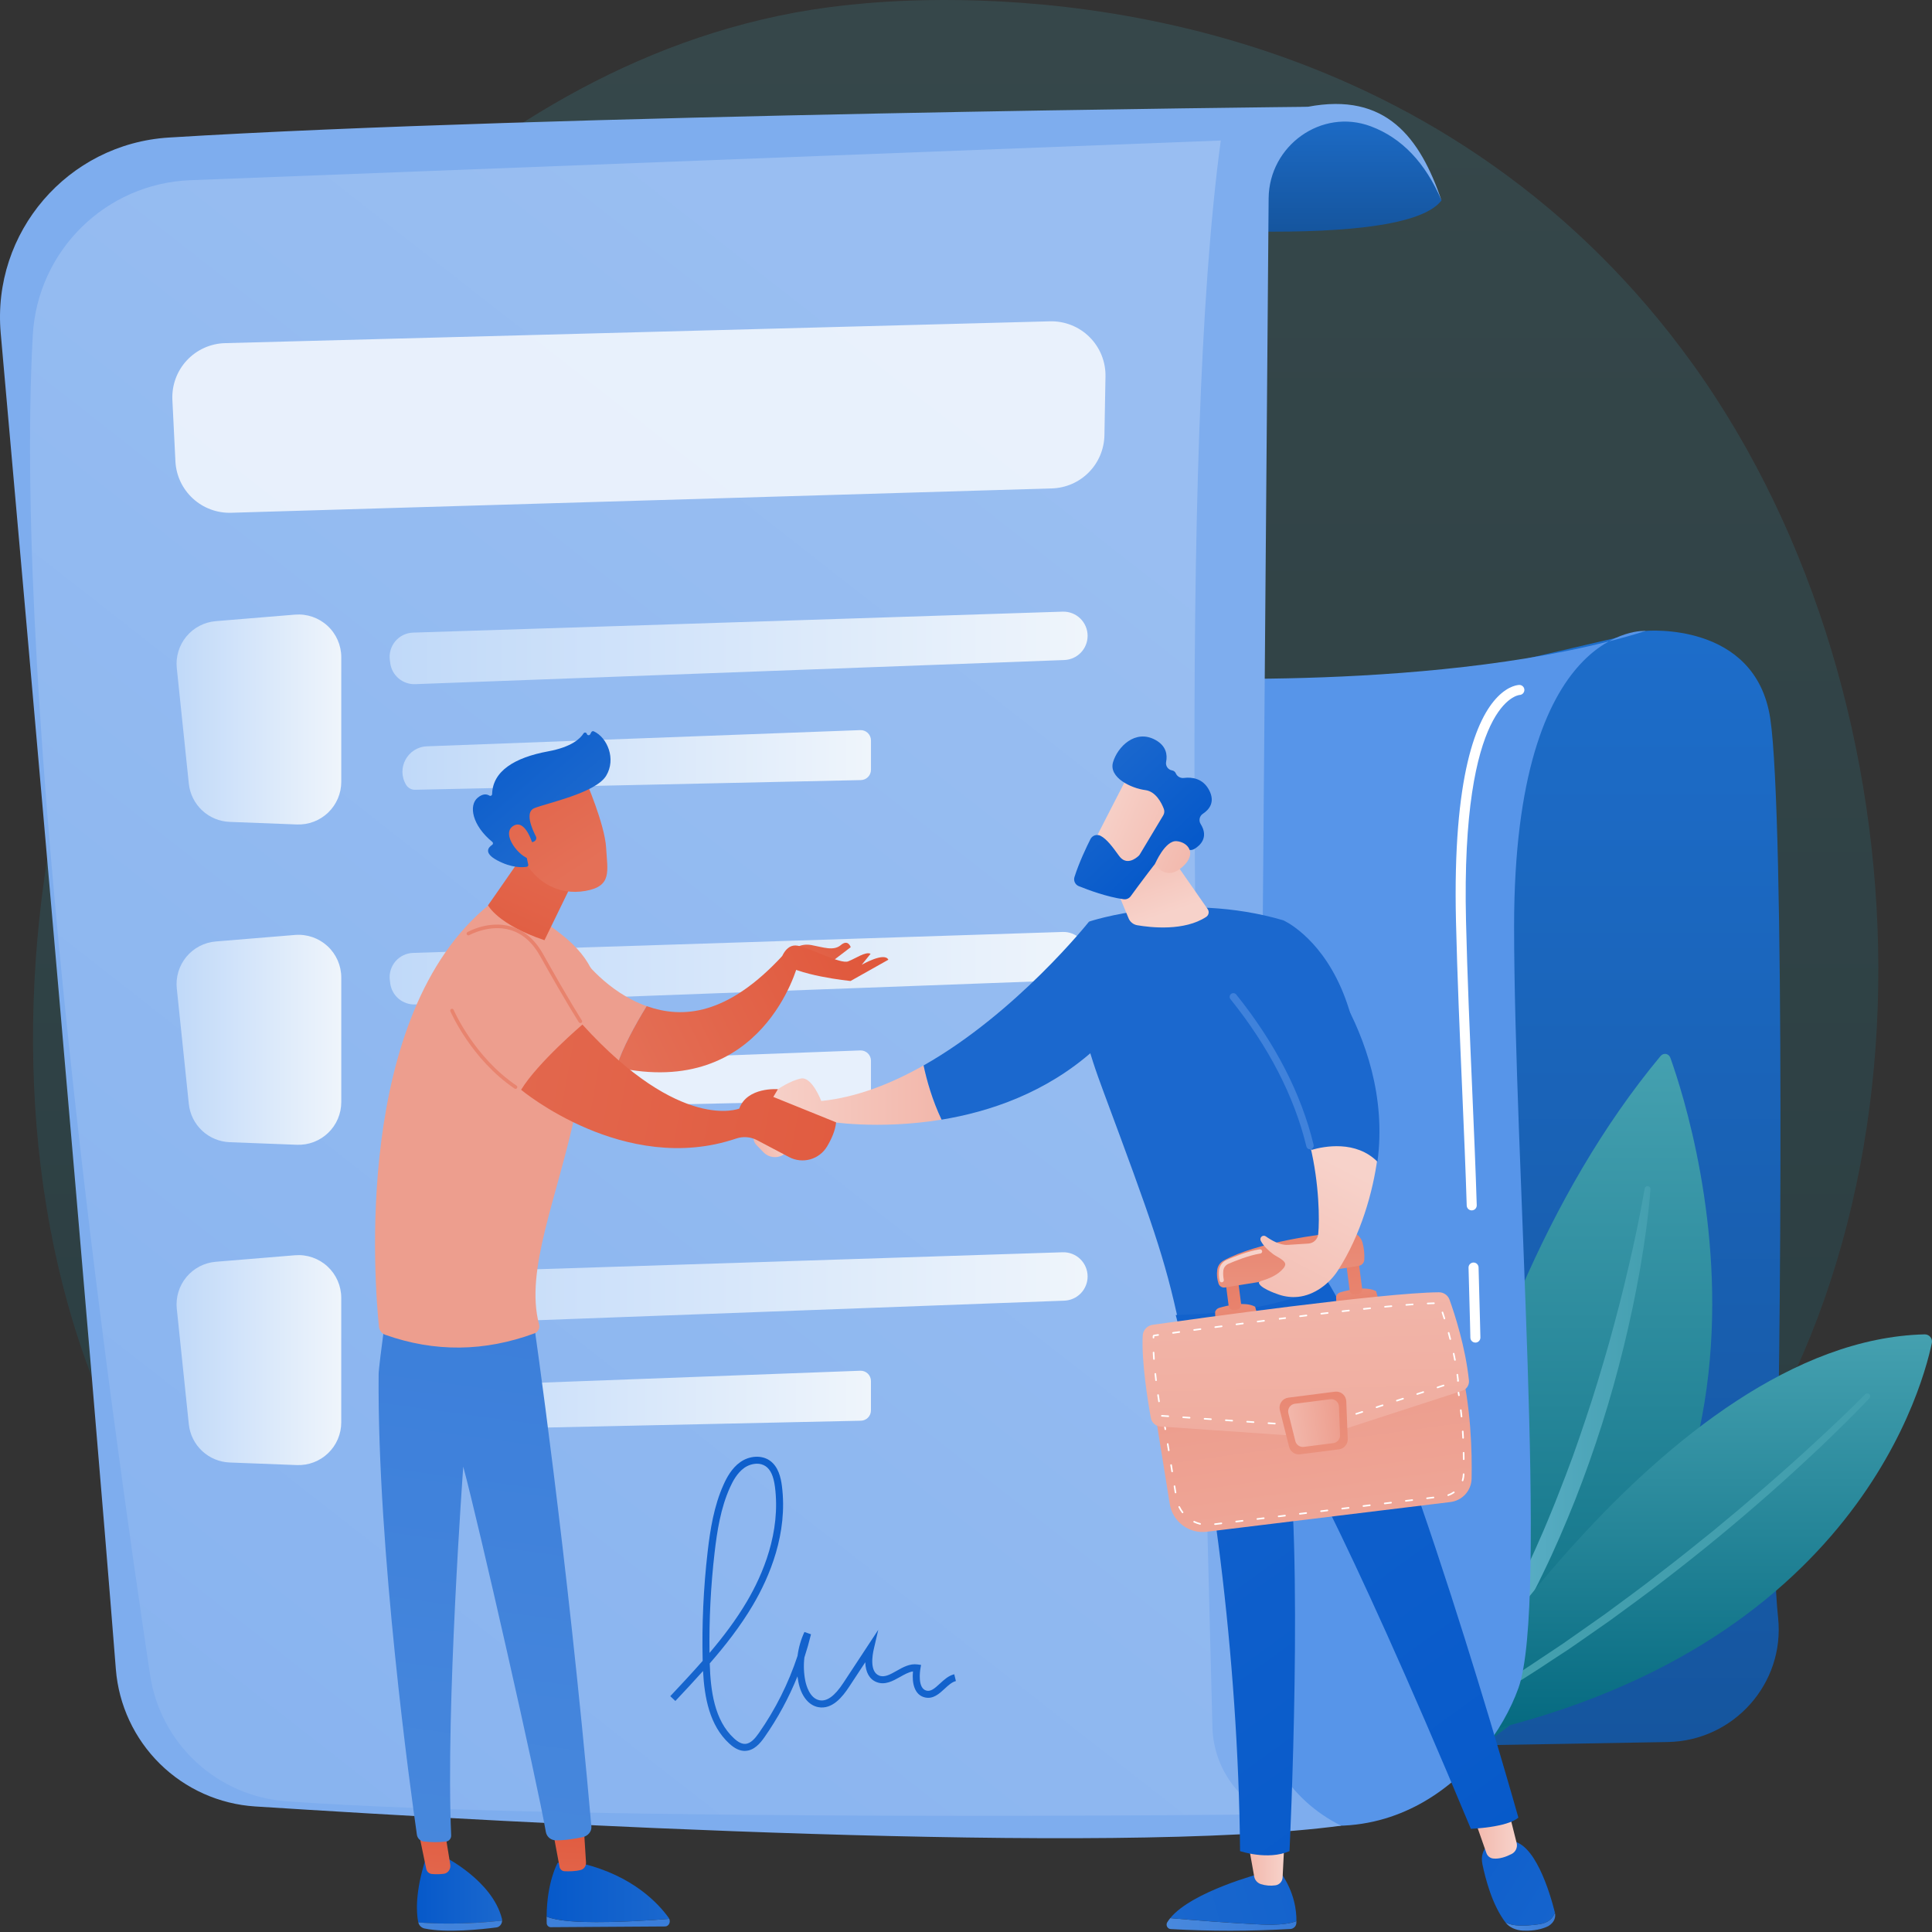 <svg width="470" height="470" viewBox="0 0 470 470" fill="none" xmlns="http://www.w3.org/2000/svg">
<rect x="0" y="0" width="470" height="470" fill="#333333" stroke="none"/>
<path d="M402.935 383.612C391.249 395.656 380.797 402.736 372.785 408.082C294.718 460.208 205.474 445.184 177.882 440.048C133.367 431.764 95.79 425.92 63.508 396.753C-9.855 330.469 -6.285 192.205 49.777 106.555C56.424 96.4 112.391 13.432 201.821 1.74C204.008 1.454 205.639 1.292 207.069 1.14C220.912 -0.326 306.65 -8.056 376.556 50.514C386.563 58.897 402.667 74.019 417.601 97.083C472.205 181.417 472.379 312.031 402.935 383.612Z" fill="url(#paint0_linear_610_2109)"/>
<path d="M360.601 162.745L400.421 153.474C400.421 153.474 427.045 151.088 430.647 174.747C434.249 198.406 433.204 338.612 432.077 367.529C431.706 377.059 431.752 385.865 432.561 393.544C434.25 409.538 421.772 423.508 405.691 423.786L331.558 425.069L360.601 162.745Z" fill="url(#paint1_linear_610_2109)"/>
<path d="M339.416 436.459C339.416 436.459 347.371 324.916 403.951 256.923C404.689 256.036 405.967 256.26 406.358 257.349C412.521 274.573 447.176 385.339 339.416 436.459Z" fill="url(#paint2_linear_610_2109)"/>
<path d="M401.508 289.291C401.033 295.799 400.09 302.22 398.999 308.63C397.869 315.029 396.543 321.397 394.982 327.711C391.889 340.361 387.948 352.788 383.183 364.907C380.768 370.955 378.206 376.951 375.342 382.805C373.953 385.752 372.402 388.622 370.91 391.522C369.33 394.373 367.789 397.246 366.08 400.024C359.456 411.248 351.699 421.827 342.844 431.346C342.72 431.475 342.552 431.552 342.373 431.562C342.195 431.571 342.02 431.512 341.883 431.397C341.747 431.281 341.659 431.118 341.639 430.941C341.618 430.763 341.666 430.585 341.773 430.441V430.433C349.651 420.264 356.718 409.492 362.909 398.217C364.496 395.427 365.908 392.541 367.419 389.712C368.824 386.824 370.29 383.971 371.599 381.039C372.255 379.573 372.963 378.141 373.604 376.662L375.542 372.254C376.177 370.779 376.774 369.29 377.391 367.808C378.008 366.327 378.601 364.834 379.177 363.336C380.37 360.354 381.485 357.341 382.607 354.331C383.677 351.302 384.748 348.273 385.75 345.218C387.814 339.13 389.648 332.964 391.418 326.779C393.151 320.583 394.764 314.346 396.211 308.07C397.685 301.802 398.996 295.473 400.107 289.149V289.129C400.137 288.951 400.235 288.792 400.379 288.685C400.524 288.577 400.704 288.529 400.883 288.551C401.062 288.573 401.226 288.663 401.34 288.802C401.454 288.942 401.51 289.12 401.496 289.299L401.508 289.291Z" fill="url(#paint3_linear_610_2109)"/>
<path d="M346.428 424.258C346.428 424.258 404.755 326.148 468.213 324.611C468.476 324.605 468.738 324.659 468.978 324.768C469.217 324.877 469.429 325.039 469.597 325.242C469.766 325.445 469.886 325.683 469.949 325.939C470.012 326.195 470.016 326.462 469.962 326.719C467.26 339.542 448.367 406.669 346.428 424.258Z" fill="url(#paint4_linear_610_2109)"/>
<path d="M454.773 340.168C450.929 344.206 446.969 348.089 442.955 351.929C440.927 353.828 438.9 355.725 436.851 357.602C434.803 359.479 432.742 361.34 430.655 363.172C422.327 370.526 413.752 377.586 404.929 384.355C400.557 387.782 396.026 391.002 391.557 394.301L384.717 399.07C383.575 399.862 382.441 400.664 381.285 401.436L377.796 403.715C368.575 409.921 358.939 415.484 349.235 420.888C349.074 420.98 348.882 421.004 348.703 420.955C348.524 420.907 348.371 420.788 348.279 420.627C348.187 420.466 348.162 420.274 348.211 420.095C348.26 419.916 348.378 419.763 348.54 419.671L348.557 419.659L355.716 415.459L359.295 413.361C360.478 412.643 361.641 411.89 362.813 411.157L369.848 406.752C372.166 405.244 374.45 403.684 376.762 402.16L380.215 399.859L383.614 397.473L390.408 392.7C394.85 389.398 399.35 386.178 403.695 382.749C408.099 379.396 412.405 375.919 416.714 372.447L423.096 367.139L429.403 361.735C431.503 359.932 433.557 358.078 435.638 356.252C437.719 354.426 439.739 352.536 441.774 350.666C445.836 346.916 449.874 343.11 453.752 339.19L453.762 339.179C453.892 339.046 454.069 338.97 454.255 338.967C454.441 338.964 454.62 339.035 454.753 339.165C454.887 339.294 454.963 339.472 454.966 339.658C454.968 339.843 454.897 340.023 454.768 340.156L454.773 340.168Z" fill="#439FAE"/>
<path d="M279.646 164.67C279.646 164.67 352.154 168.655 400.421 153.475C400.421 153.475 368.335 151.276 368.335 225.36C368.335 282 376.735 390.11 369.4 410.63C362.065 431.151 334.641 458.741 295.328 435.031C256.015 411.321 279.646 164.67 279.646 164.67Z" fill="#5795E9"/>
<path d="M260.37 53.602C260.37 53.602 340.37 62.322 350.676 48.763C350.676 48.763 342.477 24.359 318.131 25.982C293.785 27.605 260.37 53.602 260.37 53.602Z" fill="url(#paint5_linear_610_2109)"/>
<path d="M0.175 81.059C7.163 159.459 21.809 325.288 28.184 406.067C28.87 414.778 32.675 422.948 38.898 429.081C45.121 435.214 53.347 438.898 62.066 439.457C126.283 443.579 270.801 451.577 326.268 444.136C320.043 441.067 314.808 436.304 311.167 430.395C307.525 424.485 305.623 417.669 305.679 410.728L308.623 48.249C308.727 35.439 321.486 26.236 333.479 30.731C341.035 33.562 346.757 39.595 350.682 48.764C345.446 33.505 337.217 22.343 318.138 25.983C318.138 25.983 131.599 27.847 41.08 33.46C16.477 34.986 -2.005 56.512 0.175 81.059Z" fill="#7EADEE"/>
<path opacity="0.53" d="M46.325 43.836L296.978 34.187C286.64 110.72 291.012 266.582 294.948 420.184C295.062 424.649 296.413 428.994 298.85 432.736C301.288 436.478 304.717 439.47 308.755 441.378C308.755 441.378 141.571 443.305 69.737 438.21C61.526 437.623 53.76 434.255 47.72 428.662C41.68 423.069 37.726 415.585 36.51 407.443C26.653 341.633 3.059 171.623 7.97 81.615C9.093 61.004 25.698 44.63 46.325 43.836Z" fill="url(#paint6_linear_610_2109)"/>
<path d="M43.008 162.551L45.933 190.626C46.191 193.116 47.34 195.428 49.166 197.14C50.993 198.851 53.376 199.846 55.877 199.941L72.224 200.569C73.622 200.623 75.017 200.393 76.326 199.895C77.634 199.397 78.828 198.639 79.836 197.669C80.844 196.698 81.646 195.533 82.194 194.245C82.741 192.956 83.023 191.571 83.022 190.171V159.885C83.022 158.448 82.724 157.026 82.147 155.709C81.57 154.393 80.726 153.21 79.669 152.237C78.612 151.263 77.364 150.519 76.005 150.051C74.646 149.584 73.204 149.404 71.772 149.521L52.504 151.108C51.123 151.221 49.779 151.608 48.55 152.248C47.321 152.887 46.233 153.765 45.348 154.831C44.463 155.897 43.801 157.129 43.399 158.455C42.997 159.78 42.864 161.173 43.008 162.551Z" fill="url(#paint7_linear_610_2109)"/>
<path d="M100.49 153.897C127.696 153.045 232.136 149.656 258.508 148.797C259.297 148.772 260.083 148.905 260.819 149.19C261.556 149.474 262.227 149.904 262.794 150.453C263.361 151.002 263.812 151.66 264.119 152.387C264.427 153.114 264.585 153.895 264.585 154.684C264.583 156.208 263.992 157.672 262.934 158.769C261.876 159.865 260.435 160.51 258.912 160.567L100.996 166.434C99.528 166.488 98.093 165.992 96.972 165.043C95.85 164.095 95.124 162.761 94.935 161.305L94.836 160.541C94.73 159.726 94.796 158.898 95.029 158.11C95.262 157.322 95.658 156.592 96.19 155.966C96.723 155.34 97.38 154.833 98.121 154.476C98.862 154.12 99.668 153.923 100.49 153.897Z" fill="url(#paint8_linear_610_2109)"/>
<path d="M98.78 190.907C99.008 191.289 99.333 191.604 99.722 191.819C100.112 192.034 100.551 192.141 100.996 192.129L209.43 189.774C210.084 189.759 210.708 189.489 211.166 189.021C211.624 188.553 211.881 187.925 211.881 187.27V180.121C211.881 179.784 211.813 179.451 211.681 179.14C211.549 178.83 211.356 178.55 211.114 178.316C210.871 178.083 210.584 177.9 210.269 177.78C209.954 177.66 209.618 177.604 209.281 177.617L103.872 181.558C99.167 181.735 96.375 186.874 98.78 190.907Z" fill="url(#paint9_linear_610_2109)"/>
<path d="M43.008 240.472L45.933 268.549C46.192 271.038 47.34 273.351 49.167 275.062C50.994 276.772 53.376 277.767 55.877 277.863L72.224 278.49C73.622 278.544 75.017 278.315 76.326 277.817C77.634 277.318 78.828 276.561 79.836 275.59C80.844 274.619 81.646 273.454 82.194 272.166C82.741 270.878 83.023 269.492 83.022 268.092V237.811C83.022 236.374 82.724 234.952 82.147 233.635C81.57 232.319 80.727 231.136 79.669 230.162C78.612 229.188 77.365 228.444 76.005 227.976C74.646 227.509 73.204 227.328 71.772 227.446L52.504 229.03C51.123 229.142 49.779 229.53 48.55 230.169C47.321 230.808 46.233 231.687 45.348 232.753C44.463 233.819 43.801 235.051 43.399 236.376C42.997 237.702 42.864 239.094 43.008 240.472Z" fill="url(#paint10_linear_610_2109)"/>
<path d="M100.49 231.816C127.696 230.964 232.136 227.575 258.508 226.718C259.297 226.692 260.084 226.826 260.82 227.11C261.556 227.395 262.228 227.824 262.795 228.373C263.362 228.923 263.813 229.58 264.12 230.308C264.428 231.035 264.586 231.816 264.585 232.605C264.584 234.13 263.993 235.594 262.935 236.692C261.878 237.789 260.436 238.434 258.912 238.491L100.996 244.355C99.528 244.409 98.093 243.913 96.972 242.964C95.851 242.016 95.124 240.682 94.935 239.226L94.836 238.462C94.73 237.647 94.795 236.819 95.028 236.031C95.262 235.243 95.657 234.512 96.19 233.886C96.722 233.26 97.38 232.752 98.121 232.396C98.861 232.039 99.668 231.842 100.49 231.816Z" fill="url(#paint11_linear_610_2109)"/>
<path opacity="0.78" d="M98.78 268.832C99.008 269.213 99.334 269.528 99.723 269.742C100.112 269.957 100.552 270.064 100.996 270.052L209.43 267.697C210.085 267.682 210.708 267.412 211.166 266.944C211.624 266.476 211.881 265.848 211.881 265.193V258.044C211.881 257.707 211.813 257.373 211.681 257.063C211.549 256.753 211.356 256.473 211.114 256.239C210.871 256.005 210.584 255.823 210.269 255.703C209.954 255.583 209.618 255.527 209.282 255.54L103.863 259.481C99.167 259.656 96.375 264.795 98.78 268.832Z" fill="white"/>
<path d="M43.008 318.394L45.933 346.469C46.192 348.959 47.34 351.271 49.167 352.982C50.994 354.693 53.376 355.687 55.877 355.783L72.224 356.41C73.621 356.463 75.015 356.234 76.322 355.735C77.629 355.237 78.822 354.48 79.829 353.51C80.837 352.54 81.638 351.376 82.186 350.089C82.733 348.802 83.015 347.418 83.015 346.019V315.732C83.015 314.294 82.717 312.872 82.14 311.556C81.563 310.24 80.719 309.057 79.662 308.083C78.605 307.109 77.357 306.365 75.998 305.898C74.639 305.431 73.198 305.25 71.765 305.368L52.504 306.952C51.123 307.064 49.779 307.452 48.55 308.091C47.321 308.73 46.233 309.609 45.348 310.675C44.463 311.741 43.801 312.973 43.399 314.298C42.997 315.624 42.864 317.016 43.008 318.394Z" fill="url(#paint12_linear_610_2109)"/>
<path d="M100.49 309.741C127.696 308.888 232.136 305.498 258.508 304.641C259.297 304.615 260.083 304.749 260.819 305.033C261.556 305.318 262.227 305.748 262.794 306.297C263.361 306.846 263.812 307.504 264.119 308.231C264.427 308.958 264.585 309.739 264.585 310.528C264.585 312.053 263.994 313.518 262.936 314.616C261.878 315.714 260.436 316.359 258.912 316.416L100.996 322.278C99.528 322.332 98.093 321.836 96.972 320.887C95.85 319.938 95.124 318.605 94.935 317.149L94.836 316.385C94.73 315.57 94.796 314.742 95.029 313.954C95.262 313.166 95.658 312.436 96.19 311.81C96.723 311.184 97.38 310.677 98.121 310.32C98.862 309.964 99.668 309.766 100.49 309.741Z" fill="url(#paint13_linear_610_2109)"/>
<path d="M98.78 346.753C99.008 347.135 99.333 347.449 99.723 347.664C100.112 347.879 100.552 347.986 100.996 347.975L209.43 345.619C210.083 345.604 210.704 345.335 211.161 344.868C211.618 344.402 211.875 343.775 211.877 343.122V335.963C211.878 335.626 211.81 335.293 211.678 334.983C211.546 334.673 211.353 334.393 211.11 334.159C210.867 333.925 210.58 333.743 210.265 333.623C209.95 333.503 209.615 333.448 209.278 333.461L103.868 337.402C99.167 337.579 96.375 342.718 98.78 346.753Z" fill="url(#paint14_linear_610_2109)"/>
<g style="mix-blend-mode:soft-light">
<path d="M358.916 326.613C358.597 326.613 358.291 326.488 358.063 326.265C357.835 326.042 357.704 325.739 357.697 325.42C357.697 325.383 357.622 321.539 357.252 308.363C357.251 308.044 357.374 307.738 357.596 307.51C357.818 307.281 358.12 307.148 358.438 307.139C358.757 307.13 359.066 307.246 359.3 307.462C359.534 307.678 359.674 307.977 359.691 308.295C360.063 321.486 360.136 325.34 360.138 325.374C360.143 325.697 360.021 326.009 359.797 326.242C359.574 326.475 359.267 326.61 358.945 326.618L358.916 326.613Z" fill="white"/>
</g>
<g style="mix-blend-mode:soft-light">
<path d="M358.029 294.454C357.712 294.453 357.408 294.329 357.181 294.109C356.953 293.888 356.82 293.588 356.81 293.271C356.548 284.694 356.139 275.213 355.706 265.175C355.123 251.614 354.513 237.591 354.197 224.081C353.355 188.427 359.236 174.741 364.319 169.536C367.08 166.708 369.395 166.626 369.649 166.626C369.965 166.634 370.265 166.764 370.487 166.99C370.709 167.215 370.835 167.517 370.838 167.833C370.842 168.149 370.722 168.454 370.505 168.684C370.288 168.914 369.99 169.051 369.674 169.065C369.397 169.086 355.375 170.627 356.638 224.021C356.957 237.507 357.56 251.518 358.145 265.069C358.578 275.114 358.987 284.603 359.25 293.194C359.255 293.354 359.228 293.514 359.171 293.664C359.115 293.813 359.029 293.95 358.919 294.067C358.81 294.184 358.678 294.278 358.532 294.343C358.386 294.409 358.228 294.446 358.068 294.45L358.029 294.454Z" fill="white"/>
</g>
<path d="M181.196 425.949C179.96 425.949 178.721 425.364 177.414 424.163C172.607 419.748 171.366 412.962 171.028 406.509C168.813 408.991 166.542 411.408 164.299 413.797L163.058 412.633C165.692 409.826 168.361 406.981 170.938 404.042C170.726 395.172 171.131 386.297 172.15 377.482C172.776 372.094 173.674 366.393 176.011 361.192C176.754 359.535 177.99 357.157 180.115 355.671C182.331 354.12 185.239 353.953 187.186 355.26C189.373 356.73 189.962 359.522 190.215 361.482C191.701 373.042 187.191 383.641 183.146 390.491C180.143 395.579 176.509 400.234 172.658 404.661C172.857 411.268 173.773 418.505 178.566 422.899C179.575 423.828 180.455 424.263 181.278 424.236C182.628 424.188 183.72 422.872 184.612 421.601C188.645 415.835 191.814 409.512 194.019 402.83C194.276 400.817 194.84 398.855 195.693 397.013L197.292 397.574C196.828 399.478 196.294 401.356 195.688 403.207C195.46 405.101 195.534 407.019 195.906 408.89C196.106 409.884 196.944 413.163 199.365 413.625C201.171 413.966 203.055 412.602 205.134 409.441L213.657 396.486L212.58 401.124C212.2 402.762 211.557 406.672 213.848 407.612C215.15 408.147 216.524 407.373 218.109 406.475C219.695 405.576 221.327 404.659 223.187 404.91L224.065 405.026L223.915 405.898C223.828 406.396 223.139 410.782 225.415 411.285C226.456 411.517 227.327 410.794 228.64 409.58C229.673 408.626 230.74 407.639 232.143 407.3L232.543 408.955C231.57 409.19 230.708 409.986 229.796 410.83C228.502 412.023 227.036 413.386 225.047 412.947C222.456 412.374 221.82 409.454 222.101 406.606C221.079 406.754 220.035 407.342 218.945 407.958C217.216 408.931 215.256 410.034 213.193 409.185C211.489 408.484 210.568 406.798 210.499 404.373L206.549 410.376C204.955 412.798 202.446 415.95 199.039 415.297C196.702 414.852 194.902 412.582 194.231 409.226C194.137 408.758 194.061 408.287 194 407.813C191.902 413.02 189.218 417.973 186.001 422.574C184.936 424.099 183.444 425.86 181.332 425.937L181.196 425.949ZM184.158 356.077C183.06 356.097 181.992 356.443 181.09 357.071C179.311 358.315 178.225 360.42 177.564 361.894C175.322 366.883 174.451 372.43 173.843 377.682C172.904 385.791 172.49 393.952 172.603 402.114C175.939 398.182 179.062 394.064 181.68 389.629C185.589 383.008 189.95 372.781 188.525 361.702C188.185 359.099 187.462 357.502 186.235 356.677C185.618 356.273 184.895 356.064 184.158 356.077Z" fill="url(#paint15_linear_610_2109)"/>
<path opacity="0.78" d="M255.901 118.816L56.223 124.741C52.775 124.842 49.424 123.588 46.891 121.246C44.357 118.905 42.843 115.663 42.674 112.217L41.936 97.281C41.851 95.528 42.117 93.777 42.718 92.129C43.319 90.481 44.243 88.969 45.436 87.683C46.629 86.397 48.067 85.362 49.665 84.64C51.264 83.917 52.99 83.52 54.744 83.474L255.415 78.168C257.193 78.121 258.963 78.434 260.617 79.09C262.272 79.746 263.776 80.73 265.039 81.983C266.302 83.236 267.299 84.732 267.968 86.381C268.637 88.029 268.966 89.796 268.933 91.576L268.674 105.894C268.611 109.276 267.25 112.504 264.872 114.91C262.494 117.315 259.282 118.714 255.901 118.816Z" fill="white"/>
<path d="M193.003 276.134C193.003 276.134 186.344 271.766 185.421 272.773C185.092 273.131 184.327 274.35 183.613 275.671C183.366 276.127 183.271 276.65 183.341 277.164C183.411 277.677 183.643 278.156 184.003 278.529L185.721 280.304C186.106 280.704 186.572 281.017 187.087 281.222C187.603 281.426 188.157 281.518 188.711 281.491C189.265 281.464 189.807 281.318 190.3 281.063C190.794 280.809 191.226 280.451 191.57 280.015C192.426 278.895 192.925 277.542 193.003 276.134Z" fill="url(#paint16_linear_610_2109)"/>
<path d="M199.794 267.838C199.794 267.838 197.508 261.816 194.832 262.373C192.156 262.93 189.241 264.974 189.241 264.974L184.953 270.77C184.953 270.77 196.992 275.513 201.226 272.795C201.226 272.795 213.524 274.92 229.052 272.372C226.804 267.625 225.473 262.874 224.678 259.186C216.821 263.643 208.347 266.968 199.794 267.838Z" fill="url(#paint17_linear_610_2109)"/>
<path d="M264.932 224.199C264.932 224.199 247.331 246.375 224.685 259.192C225.471 262.88 226.811 267.631 229.059 272.378C240.805 270.45 254.398 265.849 265.923 255.629L264.932 224.199Z" fill="url(#paint18_linear_610_2109)"/>
<path d="M286.891 322.487C283.447 306.123 280.004 296.663 268.482 265.663C264.854 255.908 261.56 246.037 263.152 235.75L264.94 224.199C264.94 224.199 287.346 216.617 312.181 223.88C312.181 223.88 346.065 238.598 323.05 311.297C312.67 322.903 300.528 326.211 286.891 322.487Z" fill="url(#paint19_linear_610_2109)"/>
<path d="M268.748 209.454L274.557 223.413C274.738 223.846 275.025 224.226 275.393 224.518C275.76 224.81 276.196 225.004 276.658 225.083C280.008 225.657 288.109 226.556 293.429 223.056C293.58 222.957 293.709 222.828 293.808 222.678C293.908 222.528 293.977 222.36 294.011 222.183C294.045 222.005 294.043 221.823 294.005 221.647C293.968 221.471 293.895 221.304 293.792 221.156L283.054 205.745L268.748 209.454Z" fill="url(#paint20_linear_610_2109)"/>
<path d="M274.756 188.1C274.512 188.33 264.459 208.072 264.459 208.072L275.854 213.572L288.162 196.277C288.162 196.277 278.84 184.26 274.756 188.1Z" fill="url(#paint21_linear_610_2109)"/>
<path d="M282.984 198.353L277.301 207.826C277.215 207.969 277.11 208.099 276.989 208.213C276.307 208.844 273.998 210.675 272.216 208.181C270.682 206.055 269.261 204.124 267.727 203.326C267.513 203.217 267.28 203.151 267.04 203.133C266.801 203.115 266.56 203.144 266.332 203.219C266.104 203.294 265.894 203.414 265.712 203.571C265.531 203.728 265.382 203.919 265.275 204.134C264.338 205.991 262.524 209.773 261.386 213.359C261.251 213.793 261.284 214.262 261.479 214.672C261.674 215.083 262.016 215.405 262.437 215.575C264.745 216.509 269.307 218.2 273.346 218.759C273.672 218.804 274.004 218.76 274.307 218.631C274.609 218.502 274.871 218.294 275.065 218.028C276.805 215.642 281.712 208.979 283.386 207.31C284.942 205.76 287.818 206.343 289.108 206.717C289.35 206.786 289.604 206.806 289.854 206.773C290.104 206.74 290.345 206.656 290.56 206.526C291.873 205.735 294.164 203.766 292.069 200.432C291.823 200.028 291.744 199.544 291.849 199.082C291.954 198.621 292.235 198.218 292.631 197.961C294.097 196.996 295.688 195.187 294.166 192.255C292.631 189.29 289.892 189.017 288.029 189.25C287.624 189.306 287.213 189.228 286.855 189.03C286.498 188.831 286.215 188.522 286.049 188.149C285.971 187.955 285.843 187.784 285.679 187.655C285.514 187.525 285.318 187.441 285.111 187.411C284.88 187.371 284.66 187.285 284.463 187.158C284.266 187.031 284.096 186.867 283.963 186.674C283.83 186.481 283.737 186.264 283.688 186.034C283.64 185.805 283.638 185.569 283.683 185.338C284.012 183.66 283.764 181.479 281.083 180.005C276.167 177.302 271.86 181.71 270.766 185.424C269.671 189.138 275.167 191.77 278.625 192.209C281.165 192.532 282.558 195.303 283.118 196.752C283.22 197.011 283.26 197.29 283.237 197.568C283.213 197.845 283.127 198.114 282.984 198.353Z" fill="url(#paint22_linear_610_2109)"/>
<path d="M280.991 210.15C280.991 210.15 283.437 204.396 286.236 204.631C289.035 204.866 291.237 207.653 287.77 210.788C283.454 214.686 280.991 210.15 280.991 210.15Z" fill="url(#paint23_linear_610_2109)"/>
<path d="M284.685 466.626C290.097 467.095 299.489 467.853 306.892 468.18C311.342 468.377 313.906 467.94 315.38 467.349C315.38 467.519 315.38 467.673 315.367 467.819C315.345 468.197 315.185 468.554 314.917 468.82C314.648 469.087 314.291 469.245 313.913 469.265C304.228 469.817 294.521 469.827 284.835 469.294C284.648 469.285 284.466 469.228 284.308 469.128C284.149 469.028 284.019 468.889 283.93 468.725C283.84 468.56 283.795 468.375 283.798 468.188C283.801 468.001 283.852 467.817 283.947 467.656C284.168 467.295 284.415 466.951 284.685 466.626Z" fill="url(#paint24_linear_610_2109)"/>
<path d="M306.891 468.18C299.488 467.853 290.096 467.094 284.685 466.625C290.004 460.099 306.891 455.699 306.891 455.699H311.664C314.945 460.428 315.414 464.929 315.383 467.348C313.905 467.939 311.342 468.376 306.891 468.18Z" fill="url(#paint25_linear_610_2109)"/>
<path d="M312.465 447.913L312.019 456.744C311.996 457.211 311.811 457.655 311.497 458.001C311.183 458.347 310.758 458.574 310.295 458.641C309.095 458.821 307.87 458.719 306.716 458.345C306.308 458.212 305.944 457.971 305.661 457.648C305.379 457.326 305.188 456.933 305.11 456.511L303.576 447.913H312.465Z" fill="url(#paint26_linear_610_2109)"/>
<path d="M374.411 468.114C376.758 467.786 377.82 466.568 378.265 465.264C378.266 465.276 378.266 465.288 378.265 465.299C378.606 466.673 377.81 468.098 376.22 468.775C374.285 469.595 372.17 469.735 370.528 469.666C368.768 469.595 367.15 468.865 366.267 467.699L366.253 467.681C368.012 468.557 370.498 468.659 374.411 468.114Z" fill="url(#paint27_linear_610_2109)"/>
<path d="M363.347 447.857H367.281C373.273 447.735 377.035 460.37 378.265 465.264C377.82 466.568 376.759 467.787 374.411 468.114C370.491 468.659 368.016 468.557 366.248 467.681C363.01 463.42 361.408 457.185 360.635 453.544C359.759 449.403 363.347 447.857 363.347 447.857Z" fill="url(#paint28_linear_610_2109)"/>
<path d="M366.775 439.658L368.96 448.351C369.088 448.87 369.037 449.416 368.814 449.901C368.591 450.387 368.21 450.782 367.733 451.022C366.511 451.65 364.791 452.309 363.209 452.118C362.845 452.07 362.503 451.922 362.219 451.69C361.935 451.458 361.722 451.151 361.603 450.804L358.397 441.664L366.775 439.658Z" fill="url(#paint29_linear_610_2109)"/>
<path d="M369.376 442.169C366.649 444.581 357.819 444.897 357.819 444.897C325.982 368.484 312.709 347.449 312.709 347.449C317.311 376.291 313.699 450.322 313.699 450.322C308.446 452.64 301.672 450.322 301.672 450.322C301.246 403.107 294.598 352.368 286.024 319.903C307.542 319.419 319.237 314.728 322.974 311.774C340.91 340.693 369.376 442.169 369.376 442.169Z" fill="url(#paint30_linear_610_2109)"/>
<path d="M280.609 341.258L284.569 365.885C284.906 367.955 286.033 369.815 287.712 371.072C289.391 372.33 291.492 372.888 293.574 372.629L352.842 365.401C354.242 365.233 355.534 364.567 356.481 363.523C357.429 362.479 357.967 361.129 357.998 359.719C358.125 353.356 357.876 342.031 355.205 331.714L280.609 341.258Z" fill="url(#paint31_linear_610_2109)"/>
<path d="M295.57 370.977C295.522 370.977 295.477 370.96 295.441 370.929C295.405 370.897 295.382 370.854 295.376 370.807C295.372 370.782 295.374 370.756 295.381 370.731C295.388 370.706 295.399 370.683 295.415 370.663C295.431 370.643 295.451 370.626 295.473 370.613C295.496 370.601 295.521 370.593 295.546 370.591L297.104 370.395C297.13 370.391 297.156 370.393 297.18 370.4C297.205 370.407 297.229 370.418 297.249 370.434C297.269 370.45 297.286 370.47 297.299 370.492C297.311 370.515 297.319 370.539 297.322 370.565C297.329 370.616 297.314 370.668 297.282 370.709C297.25 370.75 297.203 370.777 297.152 370.783L295.604 370.972L295.57 370.977ZM291.958 370.909C291.942 370.911 291.926 370.911 291.91 370.909C291.393 370.781 290.89 370.601 290.409 370.372C290.364 370.349 290.329 370.309 290.313 370.26C290.297 370.212 290.301 370.159 290.323 370.113C290.345 370.067 290.384 370.032 290.432 370.014C290.48 369.997 290.533 369.999 290.579 370.02C291.037 370.238 291.515 370.409 292.008 370.531C292.053 370.543 292.093 370.571 292.119 370.61C292.145 370.649 292.157 370.697 292.151 370.743C292.146 370.79 292.123 370.833 292.089 370.865C292.054 370.897 292.009 370.915 291.962 370.916L291.958 370.909ZM300.73 370.347C300.678 370.35 300.627 370.333 300.589 370.298C300.55 370.264 300.527 370.216 300.523 370.164C300.52 370.113 300.538 370.062 300.572 370.024C300.606 369.985 300.654 369.961 300.706 369.958L302.255 369.771C302.281 369.767 302.307 369.769 302.331 369.776C302.356 369.783 302.379 369.794 302.399 369.81C302.419 369.826 302.436 369.846 302.449 369.868C302.461 369.891 302.469 369.916 302.472 369.941C302.478 369.993 302.464 370.045 302.432 370.085C302.4 370.126 302.353 370.153 302.301 370.159L300.754 370.347H300.73ZM305.889 369.718C305.838 369.721 305.787 369.704 305.748 369.669C305.71 369.635 305.686 369.587 305.683 369.535C305.68 369.484 305.697 369.433 305.731 369.395C305.766 369.356 305.814 369.332 305.865 369.329L307.415 369.14C307.44 369.136 307.466 369.138 307.491 369.144C307.516 369.151 307.54 369.162 307.56 369.178C307.58 369.194 307.597 369.214 307.609 369.237C307.622 369.26 307.629 369.285 307.631 369.31C307.635 369.336 307.633 369.362 307.626 369.386C307.619 369.411 307.608 369.434 307.592 369.455C307.576 369.475 307.556 369.491 307.534 369.504C307.511 369.516 307.486 369.524 307.461 369.527L305.911 369.716L305.889 369.718ZM311.051 369.089C311.003 369.089 310.957 369.072 310.921 369.04C310.886 369.009 310.862 368.966 310.856 368.918C310.853 368.893 310.855 368.867 310.862 368.842C310.868 368.818 310.88 368.794 310.896 368.774C310.912 368.754 310.932 368.737 310.954 368.725C310.976 368.712 311.001 368.705 311.027 368.702L312.574 368.513C312.626 368.506 312.677 368.521 312.718 368.552C312.759 368.584 312.785 368.631 312.792 368.682C312.798 368.734 312.784 368.785 312.752 368.826C312.72 368.867 312.673 368.893 312.622 368.9L311.074 369.089H311.051ZM316.21 368.46C316.163 368.46 316.117 368.443 316.081 368.411C316.045 368.38 316.022 368.337 316.016 368.289C316.013 368.264 316.015 368.238 316.022 368.214C316.029 368.189 316.04 368.166 316.056 368.146C316.072 368.126 316.092 368.109 316.114 368.096C316.136 368.084 316.161 368.076 316.186 368.073L317.734 367.884C317.76 367.88 317.786 367.881 317.811 367.888C317.835 367.895 317.859 367.906 317.879 367.922C317.899 367.938 317.916 367.958 317.928 367.981C317.941 368.004 317.948 368.028 317.951 368.054C317.957 368.106 317.942 368.158 317.91 368.199C317.878 368.239 317.832 368.266 317.78 368.272L316.232 368.462L316.21 368.46ZM287.687 368.119C287.657 368.119 287.627 368.112 287.6 368.099C287.573 368.086 287.55 368.066 287.531 368.042C287.205 367.618 286.923 367.161 286.691 366.679C286.68 366.656 286.673 366.631 286.671 366.606C286.67 366.58 286.673 366.555 286.681 366.531C286.69 366.507 286.703 366.484 286.719 366.465C286.736 366.446 286.757 366.431 286.78 366.42C286.826 366.397 286.88 366.394 286.928 366.41C286.977 366.427 287.017 366.462 287.041 366.508C287.262 366.964 287.53 367.397 287.84 367.799C287.856 367.819 287.867 367.842 287.874 367.866C287.881 367.891 287.883 367.917 287.879 367.942C287.876 367.968 287.868 367.992 287.855 368.014C287.842 368.036 287.825 368.056 287.804 368.071C287.773 368.101 287.733 368.119 287.69 368.122L287.687 368.119ZM321.37 367.826C321.322 367.826 321.276 367.809 321.241 367.777C321.205 367.746 321.183 367.702 321.177 367.655C321.171 367.604 321.185 367.552 321.217 367.511C321.249 367.47 321.296 367.444 321.348 367.437L322.895 367.248C322.921 367.244 322.947 367.246 322.972 367.252C322.997 367.259 323.021 367.27 323.041 367.286C323.061 367.302 323.078 367.322 323.091 367.345C323.103 367.368 323.111 367.393 323.114 367.418C323.117 367.444 323.115 367.47 323.108 367.494C323.101 367.519 323.089 367.542 323.073 367.562C323.057 367.582 323.038 367.599 323.015 367.611C322.993 367.624 322.969 367.632 322.943 367.635L321.395 367.824L321.37 367.826ZM326.529 367.197C326.478 367.2 326.427 367.183 326.389 367.148C326.35 367.114 326.326 367.066 326.323 367.014C326.32 366.963 326.337 366.912 326.372 366.874C326.406 366.835 326.454 366.811 326.506 366.808L328.055 366.619C328.106 366.614 328.157 366.628 328.198 366.66C328.238 366.692 328.265 366.738 328.271 366.789C328.275 366.815 328.273 366.841 328.266 366.865C328.259 366.89 328.248 366.913 328.232 366.934C328.216 366.954 328.196 366.97 328.174 366.983C328.151 366.995 328.127 367.003 328.101 367.006L326.553 367.195L326.529 367.197ZM331.689 366.568C331.638 366.571 331.587 366.553 331.548 366.519C331.51 366.484 331.487 366.436 331.484 366.385C331.481 366.333 331.498 366.282 331.533 366.244C331.567 366.205 331.615 366.182 331.667 366.179L333.215 365.99C333.24 365.986 333.266 365.988 333.291 365.995C333.316 366.001 333.339 366.013 333.359 366.029C333.379 366.045 333.396 366.065 333.409 366.087C333.421 366.11 333.429 366.135 333.431 366.16C333.434 366.186 333.432 366.212 333.425 366.236C333.418 366.261 333.407 366.284 333.391 366.304C333.375 366.324 333.355 366.341 333.333 366.354C333.311 366.366 333.286 366.374 333.261 366.377L331.711 366.566L331.689 366.568ZM336.85 365.937C336.801 365.937 336.754 365.918 336.718 365.884C336.683 365.85 336.661 365.804 336.658 365.755C336.655 365.706 336.671 365.657 336.702 365.619C336.733 365.581 336.778 365.557 336.826 365.55L338.374 365.361C338.4 365.357 338.426 365.358 338.451 365.365C338.476 365.371 338.499 365.383 338.52 365.399C338.54 365.415 338.557 365.435 338.569 365.458C338.581 365.481 338.589 365.506 338.591 365.531C338.597 365.583 338.583 365.635 338.551 365.676C338.519 365.717 338.472 365.743 338.42 365.75L336.873 365.937H336.85ZM342.01 365.308C341.958 365.311 341.908 365.294 341.869 365.26C341.83 365.225 341.807 365.177 341.804 365.126C341.801 365.074 341.818 365.024 341.852 364.985C341.886 364.946 341.935 364.923 341.986 364.92L343.534 364.732C343.559 364.728 343.585 364.73 343.61 364.737C343.635 364.744 343.659 364.755 343.679 364.771C343.699 364.787 343.716 364.807 343.729 364.829C343.741 364.852 343.749 364.877 343.752 364.903C343.758 364.954 343.744 365.006 343.712 365.047C343.68 365.088 343.633 365.114 343.582 365.121L342.034 365.308H342.01ZM347.17 364.679C347.118 364.682 347.067 364.665 347.029 364.631C346.99 364.597 346.966 364.548 346.963 364.497C346.96 364.445 346.978 364.395 347.012 364.356C347.046 364.317 347.094 364.294 347.146 364.291L348.693 364.101C348.719 364.098 348.745 364.099 348.77 364.106C348.795 364.113 348.818 364.124 348.839 364.14C348.859 364.156 348.876 364.176 348.888 364.199C348.901 364.221 348.909 364.246 348.912 364.272C348.915 364.297 348.913 364.323 348.906 364.348C348.899 364.372 348.887 364.395 348.871 364.416C348.856 364.436 348.836 364.452 348.814 364.465C348.791 364.477 348.767 364.485 348.741 364.488L347.193 364.678L347.17 364.679ZM352.307 363.929C352.26 363.931 352.214 363.915 352.177 363.885C352.141 363.855 352.117 363.813 352.109 363.767C352.101 363.72 352.111 363.673 352.135 363.633C352.16 363.592 352.199 363.563 352.244 363.549C352.719 363.385 353.168 363.155 353.58 362.867C353.623 362.843 353.673 362.835 353.721 362.846C353.769 362.857 353.811 362.885 353.839 362.925C353.867 362.965 353.879 363.015 353.872 363.063C353.866 363.112 353.841 363.156 353.804 363.188C353.362 363.496 352.879 363.741 352.37 363.917C352.351 363.925 352.331 363.93 352.31 363.933L352.307 363.929ZM285.97 363.287C285.923 363.286 285.877 363.269 285.842 363.237C285.807 363.206 285.784 363.163 285.778 363.116L285.53 361.582C285.526 361.557 285.527 361.531 285.533 361.506C285.539 361.481 285.55 361.458 285.565 361.437C285.58 361.416 285.599 361.399 285.621 361.385C285.643 361.372 285.667 361.363 285.692 361.359C285.718 361.355 285.743 361.356 285.768 361.362C285.793 361.368 285.817 361.378 285.837 361.394C285.858 361.409 285.876 361.428 285.889 361.449C285.903 361.471 285.912 361.495 285.916 361.521L286.163 363.055C286.167 363.08 286.166 363.106 286.16 363.131C286.154 363.156 286.143 363.179 286.128 363.2C286.113 363.221 286.094 363.239 286.072 363.252C286.05 363.265 286.026 363.274 286.001 363.278L285.97 363.287ZM355.808 360.345C355.789 360.347 355.769 360.347 355.75 360.345C355.701 360.329 355.66 360.294 355.636 360.248C355.612 360.202 355.607 360.149 355.622 360.099C355.774 359.621 355.858 359.123 355.87 358.621C355.87 358.57 355.891 358.522 355.928 358.486C355.964 358.45 356.013 358.43 356.064 358.43C356.089 358.431 356.114 358.437 356.138 358.447C356.161 358.458 356.182 358.472 356.2 358.491C356.217 358.509 356.231 358.531 356.24 358.555C356.249 358.579 356.254 358.604 356.253 358.63C356.241 359.169 356.152 359.703 355.989 360.217C355.976 360.254 355.953 360.287 355.921 360.31C355.889 360.334 355.851 360.347 355.812 360.348L355.808 360.345ZM285.145 358.154C285.098 358.154 285.053 358.136 285.018 358.105C284.983 358.074 284.96 358.031 284.954 357.984L284.705 356.45C284.697 356.399 284.71 356.346 284.74 356.305C284.77 356.263 284.816 356.235 284.867 356.226C284.918 356.218 284.971 356.231 285.012 356.261C285.054 356.292 285.082 356.337 285.091 356.388L285.338 357.922C285.342 357.948 285.341 357.973 285.335 357.998C285.329 358.023 285.319 358.047 285.304 358.067C285.289 358.088 285.27 358.106 285.248 358.119C285.227 358.133 285.203 358.142 285.178 358.146L285.145 358.154ZM356.081 355.176C356.03 355.176 355.98 355.156 355.944 355.12C355.908 355.084 355.887 355.035 355.887 354.984C355.887 354.473 355.875 353.961 355.863 353.426C355.862 353.374 355.881 353.324 355.917 353.287C355.953 353.25 356.002 353.228 356.054 353.226C356.08 353.224 356.106 353.227 356.131 353.235C356.156 353.244 356.179 353.257 356.198 353.276C356.217 353.294 356.231 353.316 356.241 353.34C356.251 353.365 356.255 353.391 356.253 353.417C356.265 353.954 356.272 354.476 356.277 354.98C356.277 355.032 356.256 355.082 356.22 355.118C356.184 355.155 356.134 355.176 356.083 355.176H356.081ZM284.32 353.025C284.273 353.025 284.227 353.007 284.192 352.976C284.157 352.945 284.134 352.902 284.128 352.855L283.88 351.321C283.872 351.27 283.885 351.218 283.915 351.176C283.945 351.134 283.991 351.106 284.042 351.098C284.093 351.089 284.146 351.102 284.187 351.132C284.229 351.163 284.257 351.208 284.266 351.259L284.513 352.794C284.517 352.819 284.516 352.846 284.509 352.871C284.503 352.897 284.491 352.921 284.475 352.942C284.459 352.962 284.439 352.98 284.416 352.993C284.394 353.006 284.368 353.014 284.342 353.017L284.32 353.025ZM355.933 349.979C355.882 349.98 355.834 349.961 355.798 349.927C355.761 349.892 355.739 349.845 355.737 349.795C355.71 349.284 355.681 348.766 355.648 348.241C355.646 348.215 355.649 348.189 355.658 348.165C355.666 348.14 355.679 348.118 355.696 348.099C355.713 348.079 355.733 348.064 355.756 348.052C355.779 348.041 355.805 348.034 355.83 348.033C355.96 348.033 356.03 348.108 356.037 348.215C356.071 348.742 356.1 349.263 356.127 349.775C356.128 349.8 356.125 349.826 356.116 349.85C356.107 349.875 356.094 349.897 356.077 349.916C356.059 349.935 356.039 349.95 356.015 349.961C355.992 349.972 355.967 349.978 355.941 349.979H355.933ZM283.49 347.893C283.443 347.893 283.397 347.875 283.362 347.844C283.326 347.812 283.304 347.769 283.297 347.723L283.05 346.188C283.046 346.163 283.047 346.137 283.053 346.112C283.059 346.088 283.07 346.064 283.085 346.043C283.1 346.023 283.119 346.005 283.141 345.992C283.163 345.978 283.187 345.969 283.212 345.965C283.237 345.961 283.263 345.962 283.288 345.968C283.313 345.974 283.337 345.985 283.357 346C283.378 346.015 283.396 346.034 283.409 346.056C283.422 346.078 283.431 346.102 283.435 346.127L283.683 347.661C283.687 347.687 283.685 347.714 283.679 347.739C283.673 347.765 283.661 347.788 283.645 347.809C283.629 347.83 283.609 347.848 283.586 347.86C283.564 347.873 283.538 347.882 283.512 347.884L283.49 347.893ZM355.547 344.794C355.5 344.794 355.454 344.776 355.418 344.745C355.383 344.714 355.36 344.671 355.353 344.624C355.304 344.112 355.251 343.601 355.183 343.076C355.177 343.025 355.191 342.973 355.224 342.933C355.256 342.892 355.303 342.866 355.354 342.86C355.405 342.854 355.457 342.869 355.497 342.901C355.538 342.934 355.564 342.98 355.57 343.032C355.63 343.553 355.687 344.071 355.74 344.586C355.745 344.637 355.73 344.688 355.698 344.728C355.667 344.768 355.62 344.793 355.57 344.799L355.547 344.794ZM282.665 342.761C282.618 342.76 282.572 342.743 282.537 342.711C282.501 342.68 282.479 342.637 282.472 342.59L282.193 340.852L283.621 340.669C283.647 340.666 283.673 340.667 283.698 340.674C283.723 340.681 283.746 340.692 283.766 340.708C283.787 340.724 283.804 340.744 283.816 340.766C283.829 340.789 283.837 340.814 283.839 340.84C283.846 340.891 283.831 340.943 283.799 340.984C283.767 341.025 283.721 341.051 283.669 341.058L282.646 341.189L282.861 342.531C282.865 342.556 282.864 342.583 282.857 342.608C282.851 342.634 282.839 342.658 282.824 342.679C282.808 342.699 282.788 342.717 282.765 342.73C282.742 342.743 282.717 342.751 282.691 342.754L282.665 342.761ZM287.255 340.601C287.204 340.604 287.153 340.587 287.114 340.553C287.075 340.519 287.052 340.471 287.048 340.419C287.045 340.368 287.062 340.317 287.096 340.278C287.13 340.239 287.178 340.216 287.23 340.212L288.777 340.015C288.803 340.01 288.83 340.011 288.855 340.017C288.88 340.023 288.904 340.035 288.925 340.051C288.945 340.067 288.962 340.087 288.974 340.111C288.987 340.134 288.994 340.159 288.996 340.185C289.002 340.237 288.987 340.289 288.956 340.329C288.924 340.37 288.877 340.397 288.825 340.403L287.277 340.601H287.255ZM292.412 339.941C292.363 339.939 292.318 339.919 292.284 339.885C292.249 339.852 292.229 339.806 292.226 339.758C292.222 339.71 292.237 339.663 292.267 339.625C292.296 339.587 292.339 339.561 292.386 339.553L293.934 339.355C293.959 339.35 293.986 339.351 294.011 339.358C294.037 339.364 294.06 339.375 294.081 339.391C294.101 339.408 294.118 339.428 294.131 339.451C294.143 339.474 294.15 339.499 294.152 339.525C294.155 339.551 294.153 339.577 294.147 339.602C294.14 339.627 294.128 339.65 294.112 339.67C294.096 339.691 294.077 339.707 294.054 339.72C294.032 339.733 294.007 339.741 293.981 339.744L292.435 339.941H292.412ZM354.912 339.635C354.864 339.634 354.819 339.616 354.784 339.585C354.748 339.554 354.725 339.511 354.719 339.464C354.642 338.953 354.559 338.441 354.472 337.93C354.464 337.879 354.476 337.827 354.506 337.785C354.536 337.743 354.581 337.714 354.632 337.705C354.657 337.701 354.683 337.701 354.708 337.707C354.733 337.713 354.757 337.723 354.778 337.738C354.799 337.753 354.817 337.772 354.83 337.794C354.844 337.816 354.853 337.84 354.857 337.865C354.944 338.377 355.027 338.888 355.104 339.399C355.108 339.425 355.107 339.452 355.101 339.477C355.094 339.503 355.083 339.527 355.067 339.547C355.051 339.568 355.031 339.586 355.008 339.599C354.985 339.612 354.96 339.62 354.934 339.623L354.912 339.635ZM297.568 339.282C297.52 339.279 297.474 339.259 297.44 339.226C297.406 339.192 297.385 339.147 297.382 339.099C297.379 339.051 297.393 339.003 297.423 338.965C297.452 338.927 297.495 338.902 297.542 338.893L299.09 338.695C299.116 338.691 299.142 338.692 299.167 338.698C299.192 338.705 299.216 338.716 299.237 338.732C299.257 338.749 299.274 338.769 299.286 338.792C299.299 338.815 299.306 338.84 299.308 338.866C299.311 338.891 299.31 338.917 299.303 338.942C299.296 338.967 299.284 338.99 299.268 339.011C299.253 339.031 299.233 339.048 299.21 339.06C299.188 339.073 299.163 339.081 299.138 339.084L297.592 339.282H297.568ZM302.724 338.622C302.676 338.62 302.63 338.6 302.596 338.566C302.562 338.532 302.541 338.487 302.538 338.439C302.535 338.391 302.549 338.344 302.579 338.306C302.609 338.268 302.651 338.242 302.698 338.233L304.246 338.036C304.272 338.032 304.298 338.033 304.323 338.039C304.348 338.046 304.372 338.057 304.392 338.073C304.413 338.089 304.43 338.109 304.442 338.132C304.454 338.155 304.462 338.18 304.464 338.206C304.468 338.232 304.466 338.258 304.459 338.283C304.452 338.307 304.441 338.331 304.425 338.351C304.409 338.371 304.389 338.388 304.367 338.401C304.344 338.413 304.319 338.421 304.294 338.424L302.748 338.622H302.724ZM307.88 337.962C307.829 337.966 307.778 337.949 307.739 337.915C307.7 337.88 307.676 337.832 307.673 337.781C307.67 337.729 307.687 337.679 307.721 337.64C307.755 337.601 307.803 337.577 307.855 337.574L309.402 337.376C309.428 337.372 309.454 337.374 309.479 337.38C309.504 337.387 309.528 337.398 309.548 337.414C309.568 337.43 309.585 337.45 309.598 337.473C309.61 337.496 309.618 337.521 309.62 337.547C309.627 337.598 309.612 337.65 309.58 337.691C309.548 337.732 309.502 337.758 309.45 337.765L307.904 337.962H307.88ZM313.036 337.303C312.985 337.306 312.934 337.288 312.895 337.254C312.857 337.22 312.833 337.172 312.83 337.12C312.827 337.069 312.844 337.018 312.879 336.979C312.913 336.941 312.961 336.917 313.012 336.914L314.559 336.716C314.584 336.712 314.61 336.713 314.636 336.72C314.661 336.726 314.685 336.737 314.705 336.754C314.726 336.77 314.743 336.79 314.755 336.813C314.767 336.836 314.775 336.861 314.777 336.887C314.783 336.938 314.769 336.99 314.737 337.031C314.705 337.072 314.658 337.099 314.606 337.105L313.06 337.303H313.036ZM318.193 336.643C318.141 336.646 318.09 336.629 318.052 336.595C318.013 336.56 317.989 336.512 317.986 336.461C317.983 336.409 318.001 336.358 318.035 336.32C318.069 336.281 318.117 336.258 318.169 336.254L319.715 336.057C319.74 336.053 319.766 336.054 319.791 336.061C319.817 336.068 319.84 336.079 319.86 336.095C319.881 336.111 319.898 336.131 319.91 336.154C319.923 336.176 319.93 336.201 319.933 336.227C319.939 336.279 319.925 336.331 319.893 336.372C319.861 336.413 319.814 336.44 319.762 336.447L318.216 336.645L318.193 336.643ZM323.349 335.983C323.301 335.981 323.255 335.961 323.221 335.927C323.187 335.894 323.166 335.849 323.163 335.801C323.16 335.753 323.174 335.705 323.204 335.667C323.233 335.629 323.276 335.603 323.323 335.595L324.871 335.397C324.897 335.393 324.923 335.394 324.948 335.401C324.973 335.407 324.997 335.419 325.017 335.435C325.038 335.451 325.055 335.471 325.067 335.494C325.079 335.517 325.087 335.542 325.089 335.568C325.095 335.619 325.081 335.671 325.049 335.712C325.017 335.753 324.97 335.779 324.919 335.786L323.373 335.983H323.349ZM328.505 335.324C328.457 335.321 328.411 335.302 328.377 335.268C328.343 335.234 328.322 335.189 328.319 335.141C328.316 335.093 328.33 335.045 328.36 335.007C328.39 334.97 328.432 334.944 328.479 334.935L330.027 334.737C330.053 334.733 330.079 334.734 330.105 334.74C330.13 334.746 330.154 334.758 330.174 334.774C330.195 334.79 330.212 334.81 330.224 334.833C330.236 334.856 330.244 334.882 330.245 334.908C330.252 334.959 330.237 335.011 330.205 335.052C330.173 335.093 330.126 335.12 330.075 335.126L328.529 335.324H328.505ZM333.661 334.662C333.612 334.662 333.565 334.643 333.529 334.609C333.494 334.575 333.472 334.529 333.469 334.48C333.466 334.431 333.482 334.383 333.513 334.345C333.544 334.307 333.589 334.282 333.637 334.276L335.183 334.076C335.209 334.072 335.235 334.073 335.26 334.08C335.285 334.086 335.309 334.098 335.329 334.114C335.35 334.13 335.367 334.15 335.379 334.173C335.392 334.196 335.399 334.221 335.402 334.247C335.405 334.272 335.403 334.298 335.396 334.323C335.389 334.348 335.378 334.371 335.362 334.391C335.346 334.412 335.326 334.429 335.304 334.441C335.281 334.454 335.257 334.462 335.231 334.465L333.685 334.664L333.661 334.662ZM353.971 334.523C353.926 334.523 353.883 334.508 353.848 334.48C353.813 334.452 353.789 334.413 353.78 334.369C353.669 333.858 353.553 333.357 353.43 332.854C353.418 332.804 353.427 332.751 353.454 332.707C353.48 332.663 353.524 332.631 353.574 332.619C353.598 332.612 353.624 332.611 353.65 332.614C353.675 332.618 353.7 332.627 353.722 332.64C353.744 332.654 353.763 332.671 353.778 332.692C353.793 332.713 353.803 332.737 353.809 332.762C353.931 333.269 354.049 333.777 354.162 334.286C354.172 334.337 354.162 334.39 354.134 334.433C354.106 334.477 354.062 334.508 354.012 334.519L353.971 334.523ZM338.817 334.011C338.766 334.014 338.715 333.997 338.676 333.963C338.638 333.929 338.614 333.88 338.611 333.829C338.608 333.777 338.625 333.727 338.66 333.688C338.694 333.649 338.742 333.626 338.794 333.623L340.34 333.425C340.365 333.42 340.392 333.421 340.417 333.427C340.443 333.433 340.467 333.445 340.487 333.461C340.508 333.477 340.525 333.497 340.537 333.52C340.549 333.544 340.556 333.569 340.558 333.595C340.561 333.621 340.559 333.647 340.552 333.672C340.546 333.697 340.534 333.72 340.518 333.74C340.502 333.76 340.483 333.777 340.46 333.79C340.438 333.803 340.413 333.811 340.387 333.814L338.841 334.013L338.817 334.011ZM343.974 333.35C343.922 333.353 343.871 333.336 343.833 333.301C343.794 333.267 343.771 333.219 343.767 333.168C343.764 333.116 343.782 333.065 343.816 333.027C343.85 332.988 343.898 332.964 343.95 332.961L345.496 332.764C345.521 332.759 345.548 332.76 345.573 332.767C345.598 332.773 345.622 332.785 345.642 332.801C345.663 332.817 345.68 332.837 345.692 332.86C345.705 332.883 345.712 332.908 345.714 332.934C345.717 332.96 345.715 332.986 345.709 333.01C345.702 333.035 345.69 333.059 345.674 333.079C345.658 333.099 345.639 333.116 345.616 333.129C345.594 333.141 345.569 333.149 345.543 333.152L343.997 333.35H343.974ZM349.13 332.69C349.082 332.691 349.036 332.673 349.001 332.642C348.965 332.61 348.943 332.567 348.937 332.52C348.931 332.468 348.945 332.416 348.977 332.375C349.009 332.334 349.056 332.307 349.108 332.3L350.654 332.102C350.679 332.098 350.706 332.099 350.731 332.105C350.756 332.112 350.78 332.123 350.8 332.139C350.821 332.155 350.838 332.176 350.85 332.198C350.862 332.221 350.87 332.247 350.872 332.273C350.875 332.298 350.873 332.324 350.867 332.349C350.86 332.374 350.848 332.397 350.832 332.417C350.816 332.438 350.797 332.455 350.774 332.467C350.752 332.48 350.727 332.488 350.701 332.491L349.155 332.689L349.13 332.69Z" fill="white"/>
<path d="M295.667 321.086L295.601 319.156C295.67 318.919 295.799 318.703 295.974 318.529C296.149 318.354 296.365 318.226 296.603 318.157C298.41 317.627 302.92 316.526 305.333 317.89L305.945 320.065L295.667 321.086Z" fill="url(#paint32_linear_610_2109)"/>
<path d="M301.195 318.514C300.788 318.67 300.35 318.726 299.918 318.676C299.66 318.646 299.418 318.532 299.233 318.349C299.048 318.167 298.929 317.928 298.895 317.67L298.13 311.704L301.169 311.315L301.933 317.281C301.965 317.54 301.909 317.801 301.776 318.024C301.642 318.248 301.437 318.42 301.195 318.514Z" fill="url(#paint33_linear_610_2109)"/>
<path d="M325.103 317.319L325.036 315.389C325.107 315.153 325.235 314.937 325.41 314.763C325.585 314.588 325.801 314.46 326.038 314.391C327.845 313.861 332.355 312.759 334.769 314.123L335.381 316.298L325.103 317.319Z" fill="url(#paint34_linear_610_2109)"/>
<path d="M330.63 314.747C330.225 314.907 329.787 314.965 329.353 314.917C329.095 314.888 328.855 314.773 328.669 314.591C328.484 314.409 328.365 314.171 328.331 313.913L327.479 307.311L330.518 306.923L331.37 313.519C331.4 313.777 331.344 314.037 331.21 314.259C331.076 314.482 330.872 314.653 330.63 314.747Z" fill="url(#paint35_linear_610_2109)"/>
<path d="M298.009 313.203L330.554 307.939C330.913 307.883 331.243 307.704 331.487 307.433C331.731 307.163 331.874 306.817 331.893 306.453C331.969 305.054 331.825 303.652 331.465 302.297C331.218 301.437 330.675 300.692 329.932 300.193C329.189 299.694 328.293 299.474 327.404 299.57C321.288 300.206 305.766 302.197 297.644 306.674C297.223 306.908 296.864 307.239 296.597 307.64C296.33 308.041 296.163 308.5 296.11 308.979C295.965 310.1 296.081 311.24 296.451 312.308C296.568 312.614 296.787 312.87 297.07 313.033C297.354 313.196 297.686 313.256 298.009 313.203Z" fill="url(#paint36_linear_610_2109)"/>
<path d="M297.208 311.951C297.09 311.952 296.974 311.913 296.881 311.84C296.789 311.767 296.723 311.664 296.697 311.549C296.513 310.687 296.471 309.801 296.57 308.925C296.646 308.4 296.854 307.902 297.175 307.48C297.496 307.057 297.92 306.723 298.406 306.51C300.175 305.735 303.574 304.368 306.446 303.918C306.583 303.898 306.721 303.932 306.833 304.014C306.944 304.095 307.019 304.216 307.041 304.352C307.053 304.42 307.051 304.489 307.035 304.556C307.019 304.623 306.99 304.686 306.95 304.741C306.909 304.796 306.858 304.843 306.799 304.878C306.74 304.913 306.675 304.936 306.607 304.945C303.746 305.394 300.211 306.854 298.824 307.461C298.5 307.603 298.218 307.825 298.004 308.106C297.79 308.387 297.651 308.717 297.6 309.067C297.519 309.817 297.556 310.576 297.709 311.315C297.725 311.382 297.728 311.451 297.717 311.518C297.707 311.586 297.682 311.65 297.646 311.708C297.61 311.766 297.562 311.817 297.506 311.856C297.451 311.895 297.387 311.923 297.32 311.937C297.284 311.947 297.246 311.951 297.208 311.951Z" fill="url(#paint37_linear_610_2109)"/>
<path d="M280.408 322.282C290.949 320.798 336.566 314.472 350.038 314.375C350.602 314.37 351.155 314.539 351.618 314.861C352.082 315.182 352.435 315.64 352.627 316.17C353.865 319.615 356.497 327.647 357.354 335.832C357.407 336.375 357.272 336.919 356.972 337.375C356.672 337.83 356.225 338.17 355.706 338.336L326.153 347.941L315.394 349.316L282.302 347.032C281.736 346.995 281.199 346.77 280.776 346.392C280.353 346.015 280.068 345.507 279.967 344.949C279.232 340.87 277.671 331.277 277.988 324.935C278.02 324.28 278.279 323.657 278.721 323.173C279.163 322.689 279.759 322.374 280.408 322.282Z" fill="url(#paint38_linear_610_2109)"/>
<path d="M315.343 346.872L313.749 346.766C313.697 346.762 313.65 346.738 313.616 346.699C313.582 346.66 313.565 346.61 313.568 346.558C313.574 346.508 313.599 346.461 313.637 346.428C313.676 346.394 313.725 346.376 313.776 346.377L315.332 346.485L316.166 346.374C316.191 346.37 316.218 346.371 316.243 346.378C316.268 346.384 316.292 346.396 316.312 346.412C316.332 346.428 316.349 346.448 316.362 346.471C316.374 346.493 316.382 346.519 316.384 346.544C316.39 346.596 316.376 346.648 316.344 346.689C316.312 346.73 316.265 346.756 316.214 346.763L315.343 346.872ZM310.132 346.516H310.118L308.564 346.408C308.512 346.404 308.464 346.38 308.43 346.341C308.396 346.302 308.378 346.252 308.381 346.2C308.387 346.15 308.412 346.103 308.45 346.07C308.489 346.036 308.538 346.018 308.589 346.019L310.145 346.127C310.197 346.129 310.246 346.151 310.281 346.189C310.316 346.226 310.335 346.276 310.333 346.328C310.331 346.38 310.309 346.428 310.271 346.463C310.233 346.499 310.183 346.517 310.132 346.516ZM319.8 346.301C319.748 346.304 319.698 346.287 319.659 346.253C319.62 346.219 319.596 346.171 319.593 346.119C319.589 346.068 319.607 346.017 319.641 345.978C319.675 345.939 319.723 345.915 319.774 345.912L321.322 345.714C321.348 345.71 321.374 345.711 321.399 345.717C321.425 345.723 321.449 345.735 321.469 345.751C321.49 345.767 321.507 345.787 321.519 345.81C321.531 345.833 321.538 345.859 321.54 345.885C321.546 345.936 321.532 345.988 321.5 346.029C321.468 346.07 321.421 346.097 321.37 346.103L319.822 346.301H319.8ZM304.947 346.158H304.933L303.377 346.05C303.325 346.046 303.278 346.022 303.244 345.983C303.21 345.944 303.193 345.894 303.196 345.842C303.201 345.791 303.226 345.744 303.264 345.711C303.303 345.677 303.353 345.66 303.404 345.662L304.96 345.769C305.012 345.771 305.06 345.793 305.096 345.831C305.131 345.868 305.15 345.919 305.148 345.97C305.146 346.022 305.124 346.07 305.086 346.105C305.048 346.141 304.998 346.159 304.947 346.158ZM299.761 345.8H299.748L298.192 345.692C298.166 345.69 298.141 345.684 298.118 345.672C298.095 345.661 298.075 345.645 298.058 345.626C298.041 345.606 298.028 345.584 298.02 345.56C298.012 345.535 298.009 345.51 298.011 345.484C298.015 345.433 298.039 345.385 298.078 345.352C298.117 345.318 298.167 345.301 298.219 345.304L299.773 345.411C299.825 345.413 299.874 345.435 299.909 345.472C299.944 345.51 299.963 345.56 299.962 345.611C299.96 345.663 299.938 345.712 299.901 345.747C299.863 345.782 299.813 345.801 299.761 345.8ZM324.956 345.641C324.905 345.644 324.854 345.627 324.815 345.593C324.776 345.559 324.752 345.511 324.749 345.46C324.746 345.408 324.763 345.357 324.797 345.318C324.831 345.28 324.879 345.256 324.931 345.252L325.549 345.174L326.402 344.893C326.427 344.882 326.453 344.877 326.48 344.878C326.507 344.878 326.534 344.884 326.559 344.896C326.583 344.907 326.605 344.923 326.623 344.943C326.641 344.964 326.655 344.987 326.663 345.013C326.672 345.039 326.675 345.066 326.672 345.093C326.669 345.12 326.661 345.146 326.648 345.17C326.635 345.193 326.617 345.214 326.595 345.23C326.574 345.246 326.549 345.258 326.523 345.264L325.634 345.552L324.978 345.639L324.956 345.641ZM294.575 345.442H294.561L293.013 345.338C292.961 345.334 292.913 345.31 292.879 345.271C292.845 345.232 292.828 345.181 292.831 345.13C292.837 345.079 292.862 345.033 292.901 345C292.939 344.967 292.988 344.949 293.039 344.949L294.595 345.056C294.647 345.058 294.695 345.08 294.73 345.118C294.766 345.156 294.784 345.206 294.782 345.258C294.781 345.309 294.758 345.358 294.721 345.393C294.683 345.428 294.633 345.447 294.581 345.445L294.575 345.442ZM289.389 345.084H289.376L287.819 344.976C287.794 344.975 287.769 344.968 287.746 344.956C287.723 344.945 287.703 344.929 287.686 344.91C287.669 344.891 287.656 344.868 287.648 344.844C287.64 344.82 287.637 344.794 287.639 344.768C287.644 344.718 287.669 344.671 287.707 344.637C287.746 344.604 287.796 344.586 287.847 344.588L289.401 344.695C289.453 344.697 289.502 344.719 289.537 344.756C289.572 344.794 289.591 344.844 289.59 344.895C289.588 344.947 289.566 344.996 289.529 345.031C289.491 345.066 289.441 345.085 289.389 345.084ZM284.202 344.726H284.189L282.633 344.618C282.581 344.614 282.533 344.59 282.5 344.551C282.466 344.513 282.449 344.462 282.452 344.41C282.46 344.361 282.485 344.315 282.523 344.282C282.561 344.248 282.609 344.229 282.66 344.228L284.216 344.337C284.268 344.339 284.316 344.361 284.351 344.399C284.387 344.437 284.405 344.487 284.404 344.538C284.402 344.59 284.38 344.638 284.342 344.674C284.304 344.709 284.254 344.728 284.202 344.726ZM329.925 344.148C329.884 344.148 329.844 344.134 329.81 344.11C329.777 344.086 329.752 344.052 329.739 344.013C329.731 343.989 329.728 343.963 329.73 343.938C329.732 343.912 329.739 343.888 329.75 343.865C329.762 343.842 329.778 343.822 329.797 343.805C329.817 343.788 329.839 343.776 329.863 343.768L331.348 343.285C331.397 343.271 331.45 343.276 331.496 343.299C331.542 343.323 331.577 343.363 331.594 343.412C331.609 343.461 331.605 343.514 331.581 343.56C331.557 343.606 331.517 343.641 331.467 343.657L329.984 344.138C329.965 344.144 329.944 344.146 329.923 344.144L329.925 344.148ZM334.868 342.541C334.821 342.541 334.776 342.525 334.74 342.495C334.704 342.465 334.68 342.423 334.673 342.376C334.666 342.33 334.676 342.283 334.7 342.243C334.725 342.203 334.764 342.174 334.808 342.16L336.291 341.678C336.34 341.663 336.394 341.668 336.44 341.691C336.485 341.715 336.52 341.755 336.537 341.804C336.545 341.828 336.548 341.854 336.546 341.88C336.544 341.905 336.537 341.93 336.525 341.953C336.514 341.976 336.498 341.996 336.478 342.012C336.459 342.029 336.437 342.042 336.412 342.05L334.929 342.532C334.909 342.536 334.887 342.537 334.866 342.535L334.868 342.541ZM281.956 341.121C281.909 341.12 281.864 341.103 281.828 341.071C281.793 341.04 281.771 340.997 281.765 340.95C281.687 340.458 281.606 339.941 281.528 339.406C281.52 339.355 281.533 339.303 281.564 339.261C281.595 339.22 281.641 339.192 281.692 339.184C281.743 339.177 281.795 339.19 281.836 339.22C281.878 339.251 281.906 339.297 281.913 339.348C281.993 339.883 282.072 340.398 282.148 340.882C282.153 340.908 282.151 340.934 282.145 340.96C282.138 340.985 282.127 341.009 282.111 341.03C282.095 341.051 282.075 341.068 282.052 341.081C282.029 341.094 282.004 341.102 281.978 341.105L281.956 341.121ZM339.813 340.935C339.766 340.935 339.722 340.918 339.686 340.888C339.651 340.857 339.628 340.816 339.62 340.77C339.613 340.724 339.622 340.677 339.646 340.637C339.67 340.598 339.707 340.568 339.751 340.553L341.234 340.072C341.259 340.062 341.286 340.057 341.313 340.057C341.34 340.058 341.367 340.064 341.392 340.075C341.416 340.087 341.438 340.103 341.456 340.123C341.474 340.143 341.488 340.167 341.496 340.193C341.504 340.218 341.507 340.246 341.505 340.272C341.502 340.299 341.494 340.325 341.481 340.349C341.468 340.373 341.45 340.393 341.428 340.41C341.406 340.426 341.382 340.438 341.355 340.444L339.872 340.925C339.852 340.93 339.832 340.931 339.811 340.93L339.813 340.935ZM344.756 339.327C344.709 339.328 344.664 339.312 344.628 339.282C344.592 339.252 344.568 339.21 344.561 339.163C344.554 339.117 344.564 339.07 344.588 339.03C344.613 338.99 344.651 338.961 344.696 338.947L346.179 338.465C346.228 338.45 346.282 338.455 346.327 338.479C346.373 338.502 346.408 338.543 346.425 338.591C346.433 338.615 346.436 338.641 346.434 338.667C346.432 338.692 346.425 338.717 346.413 338.74C346.402 338.762 346.386 338.783 346.366 338.799C346.347 338.816 346.325 338.829 346.3 338.837L344.817 339.319C344.796 339.323 344.775 339.324 344.754 339.322L344.756 339.327ZM349.699 337.72C349.652 337.721 349.606 337.705 349.57 337.675C349.534 337.645 349.51 337.603 349.503 337.557C349.495 337.51 349.505 337.463 349.53 337.423C349.554 337.383 349.593 337.354 349.638 337.34L351.121 336.859C351.145 336.851 351.171 336.848 351.196 336.85C351.221 336.852 351.246 336.859 351.269 336.871C351.292 336.882 351.312 336.898 351.329 336.918C351.345 336.937 351.358 336.959 351.366 336.984C351.374 337.008 351.377 337.034 351.375 337.059C351.373 337.085 351.366 337.109 351.355 337.132C351.343 337.155 351.327 337.175 351.308 337.192C351.288 337.209 351.266 337.221 351.242 337.229L349.759 337.712C349.739 337.715 349.719 337.716 349.699 337.715V337.72ZM354.642 336.114C354.601 336.114 354.561 336.101 354.527 336.076C354.494 336.052 354.469 336.018 354.456 335.978C354.445 335.944 354.444 335.907 354.453 335.872C354.462 335.837 354.48 335.805 354.506 335.78C354.456 335.335 354.399 334.891 354.335 334.449C354.332 334.423 354.334 334.397 354.341 334.372C354.347 334.348 354.359 334.324 354.375 334.304C354.391 334.283 354.41 334.266 354.433 334.253C354.455 334.241 354.48 334.232 354.506 334.229C354.531 334.226 354.557 334.227 354.582 334.234C354.607 334.241 354.631 334.252 354.651 334.268C354.671 334.284 354.688 334.304 354.701 334.327C354.713 334.349 354.721 334.374 354.724 334.4C354.79 334.892 354.852 335.385 354.905 335.878L354.922 336.036L354.698 336.108C354.68 336.111 354.661 336.112 354.642 336.109V336.114ZM281.23 335.97C281.182 335.969 281.137 335.952 281.101 335.92C281.065 335.889 281.042 335.846 281.035 335.799C280.974 335.288 280.914 334.776 280.865 334.248C280.859 334.197 280.874 334.146 280.906 334.105C280.938 334.065 280.984 334.039 281.035 334.033C281.087 334.027 281.138 334.042 281.179 334.074C281.219 334.106 281.246 334.153 281.252 334.204C281.306 334.715 281.368 335.24 281.422 335.751C281.425 335.777 281.423 335.803 281.417 335.827C281.41 335.852 281.398 335.875 281.382 335.895C281.366 335.915 281.347 335.932 281.324 335.944C281.302 335.957 281.277 335.965 281.252 335.968L281.23 335.97ZM353.947 331.026C353.901 331.026 353.858 331.011 353.823 330.982C353.788 330.953 353.764 330.912 353.756 330.868C353.657 330.357 353.555 329.845 353.449 329.342C353.444 329.317 353.443 329.292 353.448 329.267C353.452 329.241 353.462 329.217 353.476 329.196C353.49 329.175 353.508 329.156 353.529 329.142C353.55 329.127 353.573 329.117 353.598 329.111C353.623 329.106 353.649 329.106 353.674 329.11C353.699 329.115 353.723 329.124 353.745 329.138C353.766 329.152 353.784 329.17 353.799 329.191C353.814 329.212 353.824 329.236 353.829 329.261C353.937 329.772 354.041 330.283 354.138 330.795C354.143 330.82 354.142 330.846 354.137 330.871C354.132 330.896 354.122 330.919 354.108 330.94C354.093 330.962 354.075 330.98 354.053 330.993C354.032 331.007 354.008 331.017 353.983 331.021L353.947 331.026ZM280.724 330.795C280.674 330.794 280.627 330.775 280.591 330.742C280.555 330.708 280.533 330.662 280.529 330.612C280.492 330.086 280.462 329.565 280.439 329.049C280.437 329.024 280.441 328.998 280.45 328.974C280.458 328.95 280.471 328.928 280.489 328.909C280.506 328.89 280.526 328.875 280.549 328.864C280.573 328.854 280.597 328.847 280.623 328.846C280.649 328.843 280.676 328.845 280.701 328.853C280.726 328.861 280.749 328.874 280.768 328.892C280.788 328.909 280.803 328.931 280.813 328.955C280.824 328.98 280.828 329.006 280.827 329.032C280.85 329.543 280.88 330.055 280.918 330.585C280.92 330.611 280.916 330.636 280.908 330.661C280.9 330.685 280.887 330.708 280.87 330.727C280.853 330.746 280.833 330.762 280.809 330.773C280.786 330.785 280.761 330.791 280.735 330.793L280.724 330.795ZM352.81 325.952C352.767 325.952 352.725 325.937 352.691 325.911C352.656 325.884 352.632 325.847 352.621 325.805C352.489 325.294 352.356 324.783 352.223 324.3C352.21 324.25 352.217 324.197 352.242 324.152C352.268 324.107 352.31 324.074 352.36 324.06C352.384 324.053 352.41 324.051 352.436 324.054C352.461 324.057 352.486 324.065 352.508 324.077C352.53 324.09 352.55 324.107 352.565 324.128C352.581 324.148 352.592 324.171 352.598 324.196C352.733 324.687 352.866 325.191 352.999 325.708C353.005 325.733 353.007 325.759 353.003 325.784C353 325.809 352.991 325.834 352.978 325.856C352.965 325.878 352.948 325.897 352.928 325.912C352.907 325.928 352.884 325.939 352.859 325.945C352.843 325.947 352.826 325.948 352.81 325.947V325.952ZM280.601 325.597C280.575 325.597 280.55 325.591 280.527 325.581C280.503 325.57 280.482 325.555 280.465 325.536C280.447 325.518 280.434 325.496 280.425 325.472C280.416 325.447 280.412 325.422 280.413 325.396L280.427 325.055C280.431 324.967 280.466 324.882 280.526 324.816C280.585 324.75 280.666 324.707 280.754 324.694L281.714 324.558C281.74 324.553 281.766 324.554 281.791 324.561C281.817 324.567 281.84 324.579 281.861 324.595C281.882 324.611 281.899 324.631 281.911 324.654C281.924 324.677 281.931 324.702 281.934 324.728C281.937 324.754 281.935 324.78 281.929 324.805C281.922 324.83 281.91 324.853 281.894 324.874C281.878 324.894 281.859 324.911 281.836 324.924C281.814 324.937 281.789 324.945 281.763 324.948L280.804 325.083V325.407C280.803 325.432 280.796 325.457 280.786 325.48C280.775 325.504 280.76 325.524 280.741 325.542C280.722 325.559 280.7 325.572 280.676 325.581C280.652 325.59 280.626 325.594 280.601 325.592V325.597ZM285.341 324.45C285.293 324.448 285.247 324.429 285.213 324.395C285.178 324.361 285.157 324.316 285.154 324.268C285.15 324.22 285.165 324.172 285.194 324.134C285.224 324.096 285.266 324.07 285.314 324.062L286.86 323.849C286.886 323.844 286.912 323.845 286.937 323.852C286.963 323.858 286.986 323.87 287.007 323.886C287.028 323.902 287.045 323.922 287.057 323.945C287.07 323.968 287.077 323.993 287.08 324.019C287.086 324.071 287.072 324.123 287.04 324.163C287.008 324.204 286.961 324.231 286.909 324.237L285.363 324.452L285.341 324.45ZM290.492 323.743C290.445 323.743 290.399 323.725 290.364 323.694C290.329 323.662 290.306 323.619 290.3 323.573C290.296 323.547 290.298 323.521 290.304 323.496C290.311 323.471 290.323 323.447 290.338 323.427C290.354 323.406 290.374 323.389 290.397 323.376C290.419 323.364 290.444 323.356 290.47 323.353L292.016 323.141C292.041 323.138 292.067 323.14 292.092 323.146C292.117 323.153 292.14 323.164 292.16 323.18C292.181 323.195 292.198 323.215 292.211 323.237C292.223 323.259 292.232 323.284 292.235 323.309C292.238 323.335 292.237 323.36 292.23 323.385C292.223 323.41 292.212 323.433 292.196 323.453C292.181 323.474 292.161 323.491 292.139 323.504C292.117 323.517 292.093 323.525 292.067 323.528L290.523 323.738L290.492 323.743ZM295.647 323.048C295.595 323.051 295.544 323.034 295.506 323C295.467 322.966 295.443 322.918 295.44 322.866C295.436 322.814 295.453 322.764 295.487 322.725C295.521 322.686 295.57 322.662 295.621 322.659L297.167 322.453C297.219 322.447 297.271 322.461 297.312 322.493C297.353 322.525 297.38 322.572 297.387 322.623C297.393 322.675 297.379 322.727 297.347 322.768C297.315 322.809 297.268 322.836 297.217 322.843L295.671 323.049L295.647 323.048ZM300.801 322.366C300.75 322.369 300.699 322.352 300.66 322.318C300.621 322.284 300.597 322.236 300.594 322.184C300.591 322.133 300.608 322.082 300.642 322.043C300.676 322.004 300.724 321.98 300.776 321.977L302.322 321.774C302.347 321.77 302.374 321.772 302.399 321.778C302.424 321.785 302.447 321.797 302.468 321.813C302.488 321.828 302.506 321.848 302.518 321.871C302.531 321.894 302.539 321.919 302.542 321.945C302.548 321.996 302.533 322.048 302.501 322.089C302.469 322.13 302.423 322.156 302.371 322.163L300.825 322.366H300.801ZM305.957 321.696C305.906 321.699 305.855 321.682 305.816 321.647C305.778 321.613 305.754 321.565 305.751 321.513C305.748 321.462 305.765 321.411 305.8 321.373C305.834 321.334 305.882 321.31 305.934 321.307L307.481 321.108C307.507 321.104 307.533 321.105 307.558 321.112C307.583 321.119 307.606 321.13 307.626 321.146C307.647 321.162 307.663 321.182 307.676 321.205C307.688 321.228 307.695 321.253 307.698 321.278C307.704 321.33 307.69 321.382 307.658 321.423C307.626 321.463 307.579 321.49 307.527 321.496L305.981 321.696H305.957ZM311.149 321.034L311.1 320.648L312.634 320.455C312.66 320.451 312.686 320.453 312.711 320.46C312.736 320.466 312.759 320.478 312.779 320.494C312.8 320.51 312.817 320.53 312.829 320.552C312.842 320.575 312.849 320.6 312.852 320.625C312.858 320.677 312.844 320.729 312.812 320.77C312.78 320.811 312.733 320.837 312.682 320.844L311.149 321.034ZM351.388 320.953C351.347 320.953 351.306 320.939 351.272 320.915C351.239 320.89 351.214 320.856 351.201 320.816C351.03 320.288 350.877 319.794 350.725 319.333C350.717 319.309 350.714 319.283 350.716 319.258C350.718 319.232 350.725 319.208 350.737 319.185C350.748 319.162 350.764 319.142 350.783 319.125C350.803 319.108 350.825 319.096 350.85 319.088C350.874 319.08 350.9 319.077 350.925 319.079C350.95 319.081 350.975 319.088 350.998 319.099C351.021 319.111 351.041 319.127 351.058 319.146C351.074 319.166 351.087 319.188 351.095 319.212C351.247 319.671 351.407 320.169 351.574 320.7C351.582 320.725 351.584 320.75 351.582 320.776C351.58 320.801 351.573 320.826 351.561 320.849C351.549 320.871 351.533 320.892 351.513 320.908C351.493 320.924 351.471 320.937 351.446 320.944C351.427 320.947 351.407 320.947 351.388 320.944V320.953ZM316.275 320.399C316.223 320.402 316.173 320.384 316.134 320.35C316.095 320.316 316.072 320.268 316.069 320.216C316.065 320.165 316.083 320.114 316.117 320.075C316.151 320.037 316.199 320.013 316.251 320.01L317.799 319.823C317.85 319.817 317.901 319.832 317.942 319.864C317.982 319.896 318.008 319.942 318.015 319.993C318.019 320.018 318.017 320.044 318.01 320.069C318.003 320.094 317.991 320.117 317.976 320.137C317.96 320.157 317.94 320.174 317.917 320.186C317.895 320.199 317.87 320.207 317.845 320.209L316.299 320.399H316.275ZM321.435 319.778C321.383 319.781 321.332 319.764 321.294 319.729C321.255 319.695 321.232 319.647 321.229 319.595C321.226 319.543 321.244 319.493 321.278 319.454C321.313 319.416 321.361 319.393 321.412 319.39L322.962 319.209C322.987 319.205 323.013 319.207 323.038 319.214C323.063 319.22 323.086 319.232 323.106 319.248C323.126 319.264 323.142 319.284 323.155 319.306C323.167 319.329 323.174 319.354 323.177 319.379C323.18 319.405 323.178 319.431 323.171 319.455C323.164 319.48 323.153 319.503 323.137 319.523C323.121 319.544 323.101 319.56 323.079 319.573C323.056 319.585 323.032 319.593 323.006 319.596L321.457 319.777L321.435 319.778ZM326.599 319.183C326.548 319.186 326.497 319.168 326.459 319.134C326.42 319.099 326.397 319.051 326.395 318.999C326.392 318.948 326.41 318.897 326.444 318.859C326.479 318.821 326.527 318.797 326.579 318.795L328.128 318.624C328.179 318.619 328.23 318.634 328.27 318.666C328.31 318.698 328.336 318.744 328.343 318.795C328.349 318.846 328.334 318.897 328.302 318.938C328.27 318.978 328.224 319.005 328.173 319.011L326.623 319.182L326.599 319.183ZM331.767 318.619C331.718 318.618 331.671 318.598 331.636 318.564C331.6 318.529 331.579 318.483 331.577 318.433C331.574 318.384 331.59 318.336 331.622 318.298C331.653 318.26 331.698 318.235 331.747 318.229L333.298 318.069C333.323 318.066 333.349 318.068 333.374 318.075C333.398 318.083 333.421 318.095 333.441 318.111C333.461 318.127 333.477 318.147 333.489 318.169C333.502 318.192 333.509 318.216 333.512 318.242C333.515 318.267 333.512 318.293 333.505 318.317C333.498 318.342 333.486 318.365 333.47 318.384C333.454 318.404 333.434 318.421 333.411 318.433C333.389 318.445 333.364 318.453 333.339 318.456L331.788 318.626L331.767 318.619ZM336.941 318.098C336.915 318.099 336.89 318.095 336.866 318.086C336.842 318.078 336.819 318.064 336.8 318.047C336.782 318.03 336.766 318.009 336.755 317.986C336.744 317.963 336.738 317.938 336.737 317.913C336.736 317.887 336.74 317.862 336.748 317.838C336.757 317.813 336.77 317.791 336.787 317.772C336.804 317.754 336.825 317.738 336.848 317.727C336.871 317.716 336.896 317.71 336.922 317.709L338.475 317.562C338.5 317.559 338.526 317.561 338.55 317.568C338.574 317.575 338.597 317.587 338.617 317.603C338.637 317.619 338.653 317.638 338.666 317.661C338.678 317.683 338.685 317.708 338.688 317.733C338.693 317.783 338.677 317.834 338.646 317.873C338.614 317.913 338.568 317.938 338.517 317.944L336.964 318.089L336.941 318.098ZM342.119 317.637C342.067 317.639 342.017 317.621 341.979 317.586C341.941 317.551 341.919 317.502 341.917 317.451C341.915 317.399 341.933 317.349 341.968 317.311C342.004 317.273 342.052 317.251 342.104 317.249C342.641 317.204 343.16 317.165 343.66 317.129C343.71 317.125 343.76 317.14 343.799 317.172C343.837 317.204 343.862 317.25 343.868 317.3C343.872 317.35 343.856 317.4 343.825 317.439C343.793 317.478 343.747 317.503 343.697 317.509C343.196 317.545 342.675 317.586 342.143 317.629L342.119 317.637ZM347.306 317.296C347.256 317.296 347.208 317.277 347.171 317.243C347.135 317.208 347.114 317.161 347.112 317.111C347.11 317.085 347.113 317.06 347.122 317.035C347.13 317.011 347.144 316.989 347.161 316.97C347.178 316.951 347.199 316.936 347.222 316.925C347.245 316.915 347.27 316.909 347.296 316.908C347.853 316.881 348.375 316.86 348.857 316.845C348.906 316.849 348.951 316.872 348.984 316.908C349.017 316.944 349.035 316.991 349.035 317.04C349.035 317.089 349.017 317.136 348.984 317.172C348.951 317.208 348.906 317.231 348.857 317.235C348.376 317.249 347.858 317.269 347.302 317.296H347.306Z" fill="white"/>
<path d="M325.716 352.587L316.292 353.792C315.696 353.87 315.093 353.727 314.596 353.39C314.099 353.053 313.743 352.545 313.595 351.963L311.347 343.033C311.263 342.697 311.251 342.346 311.312 342.005C311.373 341.664 311.507 341.339 311.703 341.053C311.899 340.767 312.153 340.526 312.45 340.346C312.746 340.166 313.077 340.051 313.421 340.008L324.743 338.559C325.08 338.515 325.423 338.541 325.75 338.637C326.077 338.732 326.38 338.895 326.64 339.114C326.901 339.333 327.113 339.604 327.262 339.91C327.412 340.215 327.497 340.549 327.511 340.889L327.864 350.063C327.885 350.676 327.677 351.275 327.28 351.742C326.882 352.209 326.324 352.511 325.716 352.587Z" fill="url(#paint39_linear_610_2109)"/>
<path d="M324.344 351.067L317.171 351.986C316.719 352.042 316.263 351.931 315.886 351.675C315.51 351.418 315.24 351.034 315.126 350.593L313.421 343.795C313.359 343.539 313.351 343.273 313.399 343.014C313.446 342.755 313.548 342.508 313.697 342.291C313.846 342.074 314.039 341.89 314.264 341.753C314.489 341.615 314.74 341.527 315.001 341.493L323.62 340.39C323.876 340.356 324.137 340.376 324.386 340.449C324.635 340.522 324.865 340.646 325.063 340.813C325.261 340.98 325.422 341.186 325.536 341.419C325.65 341.652 325.714 341.905 325.725 342.164L325.992 349.153C326.005 349.62 325.844 350.075 325.539 350.429C325.234 350.783 324.808 351.011 324.344 351.067Z" fill="url(#paint40_linear_610_2109)"/>
<path d="M318.738 278.792C320.954 287.979 321.02 296.965 320.683 300.238C320.62 300.835 320.35 301.39 319.919 301.807C319.488 302.224 318.924 302.477 318.326 302.52C316.921 302.619 315.009 302.749 313.299 302.846C311.424 302.955 309.334 301.767 307.94 300.775C307.787 300.666 307.603 300.612 307.415 300.62C307.228 300.628 307.049 300.699 306.907 300.821C306.765 300.943 306.667 301.109 306.631 301.293C306.594 301.477 306.62 301.668 306.704 301.835C307.386 303.177 308.579 304.232 309.76 305.128C310.471 305.669 312.828 306.628 312.658 307.685C312.584 308.018 312.422 308.325 312.188 308.573C310.875 310.148 308.889 310.99 306.931 311.59C306.678 311.642 306.443 311.76 306.249 311.931C306.201 313.199 310.1 314.607 311.105 314.941C312.612 315.454 314.21 315.64 315.794 315.487C319.715 315.073 323.339 312.366 325.451 309.102C331.099 300.374 334.019 289.84 335.086 281.778C329.843 276.536 321.91 277.868 318.738 278.792Z" fill="url(#paint41_linear_610_2109)"/>
<path d="M335.096 282.611C339.286 250.961 314.894 226.624 314.894 226.624L300.383 243.543C311.401 257.275 316.638 269.859 319.031 279.742C322.203 278.825 329.843 277.366 335.096 282.611Z" fill="url(#paint42_linear_610_2109)"/>
<path d="M318.685 279.594C318.484 279.594 318.289 279.527 318.13 279.404C317.972 279.28 317.859 279.107 317.811 278.912C314.864 266.728 308.647 254.667 299.337 243.062C299.263 242.97 299.208 242.865 299.175 242.752C299.142 242.638 299.132 242.52 299.144 242.402C299.157 242.285 299.193 242.171 299.25 242.068C299.307 241.965 299.383 241.873 299.475 241.799C299.567 241.726 299.673 241.671 299.786 241.638C299.899 241.604 300.018 241.594 300.135 241.607C300.253 241.62 300.366 241.656 300.47 241.712C300.573 241.769 300.664 241.846 300.738 241.938C310.215 253.75 316.548 266.048 319.56 278.489C319.592 278.622 319.594 278.76 319.566 278.893C319.537 279.026 319.478 279.151 319.394 279.258C319.309 279.365 319.202 279.452 319.079 279.511C318.956 279.57 318.821 279.6 318.685 279.599V279.594Z" fill="url(#paint43_linear_610_2109)"/>
<path d="M122.148 467.224C122.152 467.066 122.136 466.909 122.1 466.755C119.766 457.503 108.182 451.738 108.182 451.738L103.592 452.1C100.954 460.254 101.293 465.255 101.717 467.483C101.729 467.546 101.748 467.606 101.765 467.665C105.549 468.005 113.344 468.225 122.148 467.224Z" fill="url(#paint44_linear_610_2109)"/>
<path d="M101.765 467.665C101.849 468.021 102.029 468.346 102.286 468.606C102.544 468.865 102.867 469.049 103.222 469.136C108.608 470.27 117.168 469.358 120.763 468.887C121.556 468.785 122.127 468.05 122.149 467.224C113.344 468.224 105.549 468.004 101.765 467.665Z" fill="url(#paint45_linear_610_2109)"/>
<path d="M101.746 445.261L103.691 454.62C103.746 454.942 103.903 455.238 104.138 455.464C104.373 455.691 104.675 455.836 104.998 455.88C106.001 455.981 107.012 455.965 108.01 455.832C109.013 455.684 109.715 454.665 109.534 453.572L108.182 445.261H101.746Z" fill="url(#paint46_linear_610_2109)"/>
<path d="M142.028 467.553C136.958 467.411 134.335 466.813 132.98 466.259C132.98 466.77 132.98 467.282 132.995 467.808C132.99 468.07 133.087 468.323 133.265 468.514C133.444 468.705 133.69 468.819 133.952 468.831L161.787 468.652C162.675 468.652 163.194 467.616 162.809 466.801C159.16 467.092 149.863 467.767 142.028 467.553Z" fill="url(#paint47_linear_610_2109)"/>
<path d="M162.809 466.791C162.779 466.718 162.742 466.648 162.698 466.582C160.241 463.147 153.98 456.307 141.608 453.341L135.673 453.153C135.673 453.153 133.029 457.747 132.98 466.254C134.344 466.808 136.958 467.407 142.028 467.548C149.863 467.768 159.16 467.093 162.809 466.791Z" fill="url(#paint48_linear_610_2109)"/>
<path d="M134.308 444.435C134.401 444.871 135.635 451.531 136.114 454.113C136.157 454.399 136.295 454.663 136.505 454.862C136.716 455.06 136.987 455.183 137.275 455.209C138.298 455.265 139.931 455.272 141.341 454.889C142.101 454.682 142.61 453.907 142.558 453.048L141.893 442.514L134.308 444.435Z" fill="url(#paint49_linear_610_2109)"/>
<path d="M129.811 321.474C129.811 321.474 137.974 377.577 143.867 444.337C143.976 445.581 142.985 446.663 141.765 446.921C139.965 447.299 137.318 447.749 135.127 447.688C134.561 447.669 134.018 447.456 133.592 447.083C133.165 446.71 132.88 446.201 132.785 445.642C130.777 433.871 116.454 370.698 112.696 356.794C112.696 356.794 108.378 415.854 109.759 446.495C109.776 446.862 109.653 447.222 109.415 447.502C109.178 447.783 108.842 447.962 108.477 448.005C106.706 448.195 104.919 448.189 103.149 447.99C102.718 447.947 102.313 447.761 102 447.462C101.686 447.164 101.482 446.768 101.419 446.34C99.989 436.378 91.759 377.081 92.109 334.366C92.129 331.955 94.935 312.164 94.935 312.164L129.811 321.474Z" fill="url(#paint50_linear_610_2109)"/>
<path d="M93.709 324.713C93.298 324.565 92.938 324.304 92.669 323.959C92.401 323.615 92.235 323.201 92.192 322.767C91.106 312.234 85.85 246.923 119.037 220.057C119.037 220.057 120.941 215.078 136.585 227.318C152.229 239.558 143.853 252.388 140.108 270.085C135.576 291.499 127.622 309.002 131.142 322.18C131.261 322.619 131.213 323.087 131.006 323.492C130.799 323.897 130.448 324.21 130.022 324.37C117.871 328.845 105.765 328.993 93.709 324.713Z" fill="url(#paint51_linear_610_2109)"/>
<path d="M131.983 200.485C131.972 201.414 118.72 220.237 118.72 220.237C118.72 220.237 121.106 224.923 132.455 228.726L142.258 208.572L131.983 200.485Z" fill="url(#paint52_linear_610_2109)"/>
<path d="M142.416 189.699C142.416 189.699 147.133 200.532 147.45 206.216C147.767 211.901 148.984 215.591 142.416 216.736C135.849 217.882 130.314 214.606 127.306 208.943C127.306 208.943 122.605 200.216 123.66 196.643C124.715 193.071 142.416 189.699 142.416 189.699Z" fill="url(#paint53_linear_610_2109)"/>
<path d="M129.549 204.871L129.922 204.7C130.035 204.651 130.137 204.579 130.221 204.489C130.305 204.399 130.37 204.292 130.411 204.176C130.452 204.06 130.47 203.937 130.461 203.814C130.453 203.691 130.42 203.571 130.363 203.461C129.436 201.67 127.636 197.565 129.965 196.609C132.973 195.375 144.889 192.944 147.462 188.715C149.933 184.652 147.743 179.405 144.453 177.912C144.348 177.862 144.228 177.855 144.118 177.891C144.007 177.927 143.915 178.004 143.86 178.106L143.585 178.618C143.544 178.697 143.48 178.762 143.401 178.804C143.323 178.846 143.233 178.864 143.145 178.855C143.056 178.846 142.972 178.811 142.903 178.753C142.835 178.696 142.785 178.62 142.76 178.534C142.737 178.451 142.69 178.377 142.625 178.32C142.561 178.264 142.481 178.227 142.396 178.215C142.311 178.203 142.224 178.215 142.146 178.251C142.068 178.287 142.002 178.345 141.956 178.418C141.167 179.683 139.033 181.735 133.326 182.787C125.216 184.283 119.86 187.56 119.72 193.171C119.719 193.251 119.697 193.329 119.655 193.397C119.614 193.465 119.554 193.521 119.484 193.559C119.413 193.596 119.334 193.614 119.254 193.611C119.174 193.607 119.097 193.583 119.03 193.539C118.43 193.174 117.472 193.002 116.192 194.079C113.964 195.954 114.876 200.811 119.758 204.806C119.813 204.849 119.857 204.904 119.887 204.967C119.917 205.03 119.932 205.099 119.93 205.169C119.928 205.239 119.909 205.307 119.876 205.368C119.842 205.43 119.795 205.482 119.737 205.522C118.853 206.098 117.533 207.468 120.953 209.297C124.488 211.188 127.128 211.033 128.146 210.864C128.206 210.854 128.263 210.832 128.314 210.799C128.365 210.766 128.408 210.724 128.442 210.673C128.476 210.623 128.499 210.566 128.51 210.507C128.522 210.447 128.52 210.386 128.507 210.327L127.421 205.401C127.407 205.336 127.408 205.268 127.423 205.203C127.438 205.138 127.468 205.077 127.51 205.025C127.552 204.973 127.605 204.931 127.665 204.903C127.725 204.874 127.791 204.859 127.858 204.859L129.549 204.871Z" fill="url(#paint54_linear_610_2109)"/>
<path d="M129.755 205.907C129.755 205.907 127.956 198.987 124.854 200.929C121.752 202.87 126.465 208.681 128.959 208.94L129.755 205.907Z" fill="url(#paint55_linear_610_2109)"/>
<path d="M141.617 232.994L142.53 257.539C144.962 258.382 147.439 259.086 149.95 259.646C151.421 254.908 154.661 249.092 157.315 244.769C147.566 241.317 141.617 232.994 141.617 232.994Z" fill="url(#paint56_linear_610_2109)"/>
<path d="M190.291 232.578C176.918 247.017 166.087 247.866 157.315 244.764C154.662 249.087 151.421 254.902 149.95 259.641C185.664 267.514 194.074 234.682 194.074 234.682L190.291 232.578Z" fill="url(#paint57_linear_610_2109)"/>
<path d="M193.003 231.044C193.003 231.044 194.537 229.389 197.396 229.909C200.254 230.429 202.784 231.419 204.555 229.909C206.326 228.399 206.956 230.42 206.956 230.42L201.65 234.47L193.003 231.044Z" fill="url(#paint58_linear_610_2109)"/>
<path d="M189.823 233.872C189.823 233.872 190.878 229.459 194.059 230.063C197.239 230.666 204.456 234.595 206.331 233.872C208.206 233.149 210.572 231.418 211.786 232.03L209.635 234.702C209.635 234.702 215.164 231.513 216.112 233.473L206.907 238.65C206.907 238.65 193.455 237.302 189.823 233.872Z" fill="url(#paint59_linear_610_2109)"/>
<path d="M126.772 265.111C126.772 265.111 151.914 286.169 179.064 276.981C179.895 276.695 180.776 276.582 181.652 276.648C182.529 276.714 183.383 276.958 184.162 277.365L191.967 281.487C193.544 282.32 195.381 282.516 197.099 282.035C198.818 281.555 200.286 280.433 201.202 278.902C202.286 277.087 203.212 275.016 203.396 273.03L188.121 266.848L189.248 264.973C189.248 264.973 181.791 264.342 179.839 269.686C179.839 269.686 165.637 275.594 141.683 249.247C141.683 249.249 130.813 258.491 126.772 265.111Z" fill="url(#paint60_linear_610_2109)"/>
<path d="M125.419 264.894C125.333 264.894 125.249 264.868 125.178 264.819C114.592 257.66 109.611 246.122 109.561 246.006C109.539 245.954 109.527 245.898 109.526 245.842C109.526 245.785 109.536 245.729 109.557 245.676C109.578 245.623 109.609 245.575 109.649 245.535C109.688 245.494 109.735 245.462 109.787 245.439C109.839 245.417 109.895 245.405 109.952 245.404C110.009 245.404 110.065 245.414 110.117 245.435C110.17 245.456 110.218 245.487 110.259 245.527C110.299 245.566 110.332 245.613 110.354 245.665C110.402 245.779 115.297 257.096 125.659 264.103C125.735 264.155 125.792 264.23 125.823 264.316C125.853 264.403 125.855 264.497 125.829 264.585C125.802 264.673 125.747 264.75 125.674 264.805C125.6 264.86 125.511 264.89 125.419 264.891V264.894Z" fill="url(#paint61_linear_610_2109)"/>
<path d="M141.187 248.892C141.115 248.892 141.044 248.874 140.98 248.84C140.917 248.805 140.863 248.755 140.824 248.695C140.793 248.645 137.558 243.61 131.398 232.58C129.504 229.188 127.014 227.04 123.999 226.196C119.004 224.8 114.192 227.478 114.145 227.505C114.046 227.555 113.932 227.564 113.827 227.532C113.722 227.5 113.633 227.428 113.578 227.333C113.523 227.237 113.508 227.124 113.534 227.017C113.56 226.91 113.626 226.817 113.719 226.757C113.926 226.64 118.876 223.87 124.224 225.366C127.462 226.271 130.138 228.557 132.15 232.159C138.286 243.162 141.525 248.181 141.548 248.229C141.59 248.294 141.613 248.369 141.616 248.446C141.618 248.523 141.6 248.6 141.563 248.667C141.527 248.735 141.472 248.792 141.406 248.831C141.34 248.871 141.264 248.892 141.187 248.892Z" fill="url(#paint62_linear_610_2109)"/>
<defs>
<linearGradient id="paint0_linear_610_2109" x1="232.489" y1="-360.372" x2="232.489" y2="446.045" gradientUnits="userSpaceOnUse">
<stop stop-color="#7ACED7" stop-opacity="0.19"/>
<stop offset="1" stop-color="#03687F" stop-opacity="0.19"/>
</linearGradient>
<linearGradient id="paint1_linear_610_2109" x1="382.348" y1="153.407" x2="382.348" y2="425.069" gradientUnits="userSpaceOnUse">
<stop stop-color="#1D6DCA"/>
<stop offset="1" stop-color="#15559E"/>
</linearGradient>
<linearGradient id="paint2_linear_610_2109" x1="377.977" y1="110.88" x2="377.977" y2="436.459" gradientUnits="userSpaceOnUse">
<stop stop-color="#7ACED7"/>
<stop offset="1" stop-color="#03687F"/>
</linearGradient>
<linearGradient id="paint3_linear_610_2109" x1="341.628" y1="360.054" x2="401.51" y2="360.054" gradientUnits="userSpaceOnUse">
<stop stop-color="#6BBAD8"/>
<stop offset="1" stop-color="#449FAF"/>
</linearGradient>
<linearGradient id="paint4_linear_610_2109" x1="408.214" y1="244.103" x2="408.214" y2="424.258" gradientUnits="userSpaceOnUse">
<stop stop-color="#7ACED7"/>
<stop offset="1" stop-color="#03687F"/>
</linearGradient>
<linearGradient id="paint5_linear_610_2109" x1="305.523" y1="25.904" x2="305.523" y2="56.362" gradientUnits="userSpaceOnUse">
<stop stop-color="#1D6DCA"/>
<stop offset="1" stop-color="#15559E"/>
</linearGradient>
<linearGradient id="paint6_linear_610_2109" x1="271.361" y1="111.054" x2="-114.607" y2="604.972" gradientUnits="userSpaceOnUse">
<stop stop-color="white" stop-opacity="0.4"/>
<stop offset="1" stop-color="white" stop-opacity="0"/>
</linearGradient>
<linearGradient id="paint7_linear_610_2109" x1="42.95" y1="175.031" x2="83.022" y2="175.031" gradientUnits="userSpaceOnUse">
<stop stop-color="#C0D9F9"/>
<stop offset="1" stop-color="#EFF5FB"/>
</linearGradient>
<linearGradient id="paint8_linear_610_2109" x1="94.786" y1="157.616" x2="264.585" y2="157.616" gradientUnits="userSpaceOnUse">
<stop stop-color="#C0D9F9"/>
<stop offset="1" stop-color="#EFF5FB"/>
</linearGradient>
<linearGradient id="paint9_linear_610_2109" x1="97.899" y1="184.875" x2="211.872" y2="184.875" gradientUnits="userSpaceOnUse">
<stop stop-color="#C0D9F9"/>
<stop offset="1" stop-color="#EFF5FB"/>
</linearGradient>
<linearGradient id="paint10_linear_610_2109" x1="42.95" y1="252.954" x2="83.022" y2="252.954" gradientUnits="userSpaceOnUse">
<stop stop-color="#C0D9F9"/>
<stop offset="1" stop-color="#EFF5FB"/>
</linearGradient>
<linearGradient id="paint11_linear_610_2109" x1="94.787" y1="235.537" x2="264.585" y2="235.537" gradientUnits="userSpaceOnUse">
<stop stop-color="#C0D9F9"/>
<stop offset="1" stop-color="#EFF5FB"/>
</linearGradient>
<linearGradient id="paint12_linear_610_2109" x1="42.95" y1="330.875" x2="83.022" y2="330.875" gradientUnits="userSpaceOnUse">
<stop stop-color="#C0D9F9"/>
<stop offset="1" stop-color="#EFF5FB"/>
</linearGradient>
<linearGradient id="paint13_linear_610_2109" x1="94.786" y1="313.46" x2="264.585" y2="313.46" gradientUnits="userSpaceOnUse">
<stop stop-color="#C0D9F9"/>
<stop offset="1" stop-color="#EFF5FB"/>
</linearGradient>
<linearGradient id="paint14_linear_610_2109" x1="97.899" y1="340.717" x2="211.872" y2="340.717" gradientUnits="userSpaceOnUse">
<stop stop-color="#C0D9F9"/>
<stop offset="1" stop-color="#EFF5FB"/>
</linearGradient>
<linearGradient id="paint15_linear_610_2109" x1="231.988" y1="314.077" x2="178.639" y2="450.666" gradientUnits="userSpaceOnUse">
<stop stop-color="#0659CA"/>
<stop offset="1" stop-color="#1B68CE"/>
</linearGradient>
<linearGradient id="paint16_linear_610_2109" x1="192.82" y1="275.982" x2="183.316" y2="277.846" gradientUnits="userSpaceOnUse">
<stop stop-color="#F7D2CA"/>
<stop offset="1" stop-color="#F2B7AB"/>
</linearGradient>
<linearGradient id="paint17_linear_610_2109" x1="184.959" y1="266.416" x2="229.059" y2="266.416" gradientUnits="userSpaceOnUse">
<stop stop-color="#F7D2CA"/>
<stop offset="1" stop-color="#F2B7AB"/>
</linearGradient>
<linearGradient id="paint18_linear_610_2109" x1="315.804" y1="118.396" x2="288.941" y2="171.367" gradientUnits="userSpaceOnUse">
<stop stop-color="#0659CA"/>
<stop offset="1" stop-color="#1B68CE"/>
</linearGradient>
<linearGradient id="paint19_linear_610_2109" x1="358.699" y1="140.15" x2="331.836" y2="193.12" gradientUnits="userSpaceOnUse">
<stop stop-color="#0659CA"/>
<stop offset="1" stop-color="#1B68CE"/>
</linearGradient>
<linearGradient id="paint20_linear_610_2109" x1="283.632" y1="222.306" x2="276.561" y2="201.092" gradientUnits="userSpaceOnUse">
<stop stop-color="#F7D2CA"/>
<stop offset="1" stop-color="#F2B7AB"/>
</linearGradient>
<linearGradient id="paint21_linear_610_2109" x1="267.115" y1="196.271" x2="292.531" y2="207.324" gradientUnits="userSpaceOnUse">
<stop stop-color="#F7D2CA"/>
<stop offset="1" stop-color="#F2B7AB"/>
</linearGradient>
<linearGradient id="paint22_linear_610_2109" x1="280.241" y1="214.255" x2="259.292" y2="192.091" gradientUnits="userSpaceOnUse">
<stop stop-color="#0659CA"/>
<stop offset="1" stop-color="#1B68CE"/>
</linearGradient>
<linearGradient id="paint23_linear_610_2109" x1="265.531" y1="199.915" x2="290.947" y2="210.967" gradientUnits="userSpaceOnUse">
<stop stop-color="#F7D2CA"/>
<stop offset="1" stop-color="#F2B7AB"/>
</linearGradient>
<linearGradient id="paint24_linear_610_2109" x1="315.382" y1="468.155" x2="283.794" y2="468.155" gradientUnits="userSpaceOnUse">
<stop stop-color="#377BD9"/>
<stop offset="1" stop-color="#4989DD"/>
</linearGradient>
<linearGradient id="paint25_linear_610_2109" x1="391.623" y1="438.599" x2="277.248" y2="471.2" gradientUnits="userSpaceOnUse">
<stop stop-color="#0659CA"/>
<stop offset="1" stop-color="#1B68CE"/>
</linearGradient>
<linearGradient id="paint26_linear_610_2109" x1="312.465" y1="453.32" x2="303.568" y2="453.32" gradientUnits="userSpaceOnUse">
<stop stop-color="#F7D2CA"/>
<stop offset="1" stop-color="#F2B7AB"/>
</linearGradient>
<linearGradient id="paint27_linear_610_2109" x1="378.354" y1="467.473" x2="366.25" y2="467.473" gradientUnits="userSpaceOnUse">
<stop stop-color="#377BD9"/>
<stop offset="1" stop-color="#4989DD"/>
</linearGradient>
<linearGradient id="paint28_linear_610_2109" x1="327.861" y1="431.975" x2="399.139" y2="478.389" gradientUnits="userSpaceOnUse">
<stop stop-color="#0659CA"/>
<stop offset="1" stop-color="#1B68CE"/>
</linearGradient>
<linearGradient id="paint29_linear_610_2109" x1="369.032" y1="445.902" x2="358.397" y2="445.902" gradientUnits="userSpaceOnUse">
<stop stop-color="#F7D2CA"/>
<stop offset="1" stop-color="#F2B7AB"/>
</linearGradient>
<linearGradient id="paint30_linear_610_2109" x1="370.53" y1="461.516" x2="208.272" y2="237.186" gradientUnits="userSpaceOnUse">
<stop stop-color="#0659CA"/>
<stop offset="1" stop-color="#1B68CE"/>
</linearGradient>
<linearGradient id="paint31_linear_610_2109" x1="331.513" y1="432.311" x2="318.957" y2="342.063" gradientUnits="userSpaceOnUse">
<stop stop-color="#F2B7AB"/>
<stop offset="1" stop-color="#ED9E8E"/>
</linearGradient>
<linearGradient id="paint32_linear_610_2109" x1="301.646" y1="325.354" x2="299.86" y2="314.862" gradientUnits="userSpaceOnUse">
<stop stop-color="#E77D67"/>
<stop offset="1" stop-color="#EA907C"/>
</linearGradient>
<linearGradient id="paint33_linear_610_2109" x1="299.068" y1="309.588" x2="305.114" y2="339.539" gradientUnits="userSpaceOnUse">
<stop stop-color="#E77D67"/>
<stop offset="1" stop-color="#EA907C"/>
</linearGradient>
<linearGradient id="paint34_linear_610_2109" x1="330.877" y1="320.381" x2="329.09" y2="309.887" gradientUnits="userSpaceOnUse">
<stop stop-color="#E77D67"/>
<stop offset="1" stop-color="#EA907C"/>
</linearGradient>
<linearGradient id="paint35_linear_610_2109" x1="328.105" y1="303.729" x2="334.151" y2="333.679" gradientUnits="userSpaceOnUse">
<stop stop-color="#E77D67"/>
<stop offset="1" stop-color="#EA907C"/>
</linearGradient>
<linearGradient id="paint36_linear_610_2109" x1="314.148" y1="290.556" x2="313.97" y2="312.458" gradientUnits="userSpaceOnUse">
<stop stop-color="#E77D67"/>
<stop offset="1" stop-color="#EA907C"/>
</linearGradient>
<linearGradient id="paint37_linear_610_2109" x1="301.49" y1="305.789" x2="291.464" y2="248.846" gradientUnits="userSpaceOnUse">
<stop stop-color="#F7D2CA"/>
<stop offset="1" stop-color="#F2B7AB"/>
</linearGradient>
<linearGradient id="paint38_linear_610_2109" x1="317.18" y1="307.209" x2="319.285" y2="409.054" gradientUnits="userSpaceOnUse">
<stop stop-color="#F2B7AB"/>
<stop offset="1" stop-color="#ED9E8E"/>
</linearGradient>
<linearGradient id="paint39_linear_610_2109" x1="319.547" y1="319.507" x2="319.611" y2="353.649" gradientUnits="userSpaceOnUse">
<stop stop-color="#E77D67"/>
<stop offset="1" stop-color="#EA907C"/>
</linearGradient>
<linearGradient id="paint40_linear_610_2109" x1="313.837" y1="347.033" x2="326.167" y2="345.454" gradientUnits="userSpaceOnUse">
<stop stop-color="#F2B7AB"/>
<stop offset="1" stop-color="#ED9E8E"/>
</linearGradient>
<linearGradient id="paint41_linear_610_2109" x1="327.22" y1="283.927" x2="303.142" y2="330.234" gradientUnits="userSpaceOnUse">
<stop stop-color="#F7D2CA"/>
<stop offset="1" stop-color="#F2B7AB"/>
</linearGradient>
<linearGradient id="paint42_linear_610_2109" x1="375.71" y1="148.776" x2="348.847" y2="201.746" gradientUnits="userSpaceOnUse">
<stop stop-color="#0659CA"/>
<stop offset="1" stop-color="#1B68CE"/>
</linearGradient>
<linearGradient id="paint43_linear_610_2109" x1="384.316" y1="175.82" x2="231.798" y2="348.321" gradientUnits="userSpaceOnUse">
<stop stop-color="#377BD9"/>
<stop offset="1" stop-color="#4989DD"/>
</linearGradient>
<linearGradient id="paint44_linear_610_2109" x1="101.426" y1="459.845" x2="122.148" y2="459.845" gradientUnits="userSpaceOnUse">
<stop stop-color="#0659CA"/>
<stop offset="1" stop-color="#1B68CE"/>
</linearGradient>
<linearGradient id="paint45_linear_610_2109" x1="153.301" y1="435.398" x2="77.915" y2="494.593" gradientUnits="userSpaceOnUse">
<stop stop-color="#377BD9"/>
<stop offset="1" stop-color="#4989DD"/>
</linearGradient>
<linearGradient id="paint46_linear_610_2109" x1="107.189" y1="436.254" x2="103.229" y2="470.798" gradientUnits="userSpaceOnUse">
<stop stop-color="#E0583C"/>
<stop offset="1" stop-color="#E47057"/>
</linearGradient>
<linearGradient id="paint47_linear_610_2109" x1="166.694" y1="452.43" x2="91.307" y2="511.623" gradientUnits="userSpaceOnUse">
<stop stop-color="#377BD9"/>
<stop offset="1" stop-color="#4989DD"/>
</linearGradient>
<linearGradient id="paint48_linear_610_2109" x1="132.98" y1="460.372" x2="162.809" y2="460.372" gradientUnits="userSpaceOnUse">
<stop stop-color="#0659CA"/>
<stop offset="1" stop-color="#1B68CE"/>
</linearGradient>
<linearGradient id="paint49_linear_610_2109" x1="138.92" y1="439.914" x2="137.143" y2="474.638" gradientUnits="userSpaceOnUse">
<stop stop-color="#E0583C"/>
<stop offset="1" stop-color="#E47057"/>
</linearGradient>
<linearGradient id="paint50_linear_610_2109" x1="106.096" y1="475.756" x2="135.4" y2="261.297" gradientUnits="userSpaceOnUse">
<stop stop-color="#4989DD"/>
<stop offset="1" stop-color="#377BD9"/>
</linearGradient>
<linearGradient id="paint51_linear_610_2109" x1="525.195" y1="-262.936" x2="418.096" y2="-120.192" gradientUnits="userSpaceOnUse">
<stop stop-color="#F2B7AB"/>
<stop offset="1" stop-color="#ED9E8E"/>
</linearGradient>
<linearGradient id="paint52_linear_610_2109" x1="119.194" y1="239.817" x2="140.507" y2="191.864" gradientUnits="userSpaceOnUse">
<stop stop-color="#E0583C"/>
<stop offset="1" stop-color="#E47057"/>
</linearGradient>
<linearGradient id="paint53_linear_610_2109" x1="112.139" y1="164.741" x2="142.408" y2="210.902" gradientUnits="userSpaceOnUse">
<stop stop-color="#E0583C"/>
<stop offset="1" stop-color="#E47057"/>
</linearGradient>
<linearGradient id="paint54_linear_610_2109" x1="114.973" y1="172.814" x2="137.701" y2="199.435" gradientUnits="userSpaceOnUse">
<stop stop-color="#0659CA"/>
<stop offset="1" stop-color="#1B68CE"/>
</linearGradient>
<linearGradient id="paint55_linear_610_2109" x1="104.224" y1="169.932" x2="134.493" y2="216.092" gradientUnits="userSpaceOnUse">
<stop stop-color="#E0583C"/>
<stop offset="1" stop-color="#E47057"/>
</linearGradient>
<linearGradient id="paint56_linear_610_2109" x1="283.493" y1="106.528" x2="158.255" y2="233.657" gradientUnits="userSpaceOnUse">
<stop stop-color="#F2B7AB"/>
<stop offset="1" stop-color="#ED9E8E"/>
</linearGradient>
<linearGradient id="paint57_linear_610_2109" x1="207.947" y1="230.516" x2="150.117" y2="259.283" gradientUnits="userSpaceOnUse">
<stop stop-color="#E0583C"/>
<stop offset="1" stop-color="#E47057"/>
</linearGradient>
<linearGradient id="paint58_linear_610_2109" x1="207.099" y1="223.3" x2="187.318" y2="243.961" gradientUnits="userSpaceOnUse">
<stop stop-color="#E0583C"/>
<stop offset="1" stop-color="#E47057"/>
</linearGradient>
<linearGradient id="paint59_linear_610_2109" x1="208.221" y1="230.175" x2="150.392" y2="258.942" gradientUnits="userSpaceOnUse">
<stop stop-color="#E0583C"/>
<stop offset="1" stop-color="#E47057"/>
</linearGradient>
<linearGradient id="paint60_linear_610_2109" x1="232.388" y1="278.986" x2="64.56" y2="248.637" gradientUnits="userSpaceOnUse">
<stop stop-color="#E0583C"/>
<stop offset="1" stop-color="#E47057"/>
</linearGradient>
<linearGradient id="paint61_linear_610_2109" x1="172.806" y1="151.106" x2="21.28" y2="437.135" gradientUnits="userSpaceOnUse">
<stop stop-color="#E77D67"/>
<stop offset="1" stop-color="#EA907C"/>
</linearGradient>
<linearGradient id="paint62_linear_610_2109" x1="173.334" y1="151.388" x2="21.808" y2="437.417" gradientUnits="userSpaceOnUse">
<stop stop-color="#E77D67"/>
<stop offset="1" stop-color="#EA907C"/>
</linearGradient>
</defs>
</svg>
